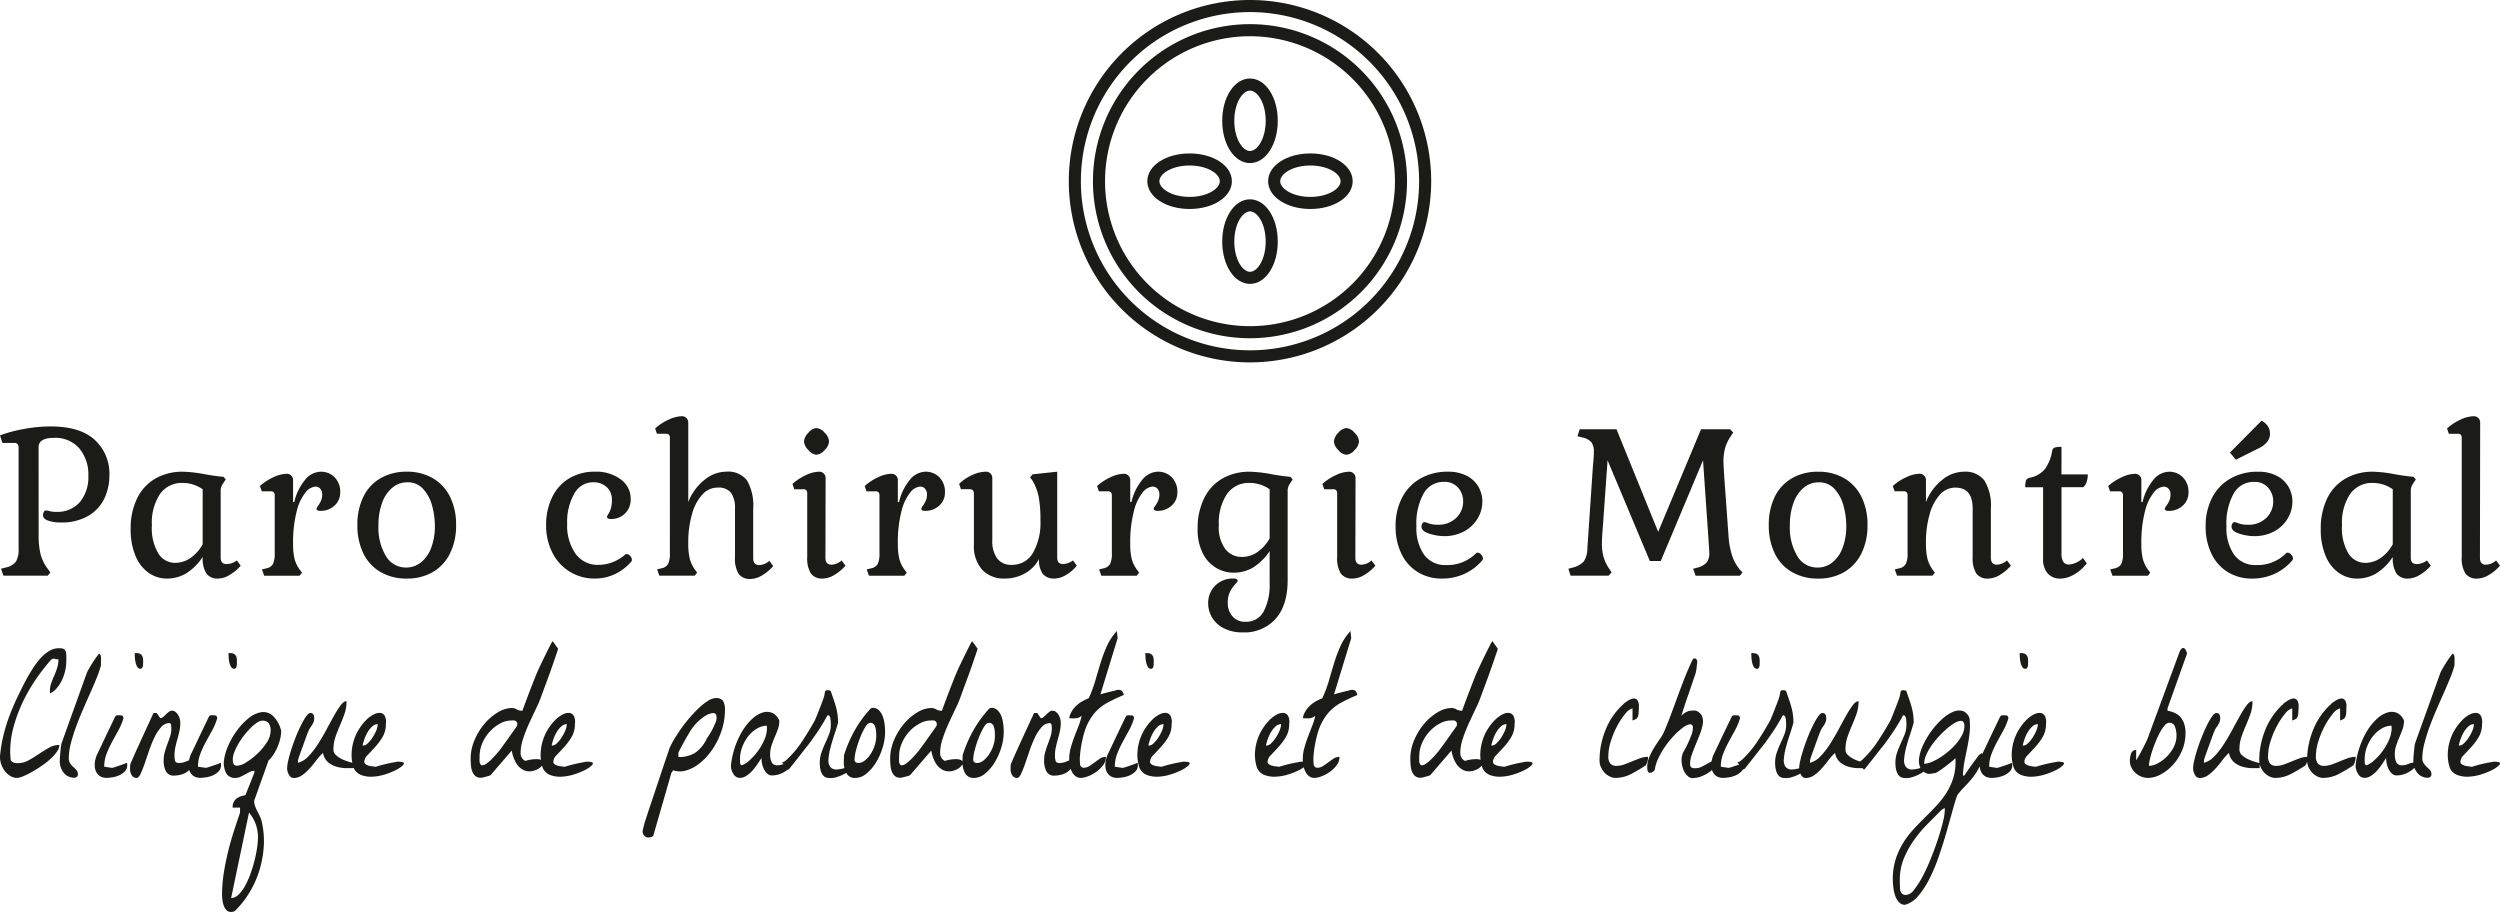 <?xml version="1.0" encoding="UTF-8"?>
<svg xmlns="http://www.w3.org/2000/svg" width="432.067" height="157.613" viewBox="0 0 432.067 157.613">
  <g id="Group_26" data-name="Group 26" transform="translate(-623.574 -85.668)">
    <path id="_4V-CSbUpvSo0v2AnyoQpR" data-name=" 4V-CSbUpvSo0v2AnyoQpR" d="M630.251,154.456a13.53,13.53,0,0,0,.35,3.437,7.205,7.205,0,0,0,1.223,2.449h0l.455.634-.455.563h-7.655l-.42-1.2.8-.211a3,3,0,0,0,1.782-1.023,4.171,4.171,0,0,0,.456-2.256h0V139.443a.956.956,0,0,0-.176-.651.768.768,0,0,0-.594-.2h-2.026l-.42-1.3a22.624,22.624,0,0,1,3.967-1.075,25.008,25.008,0,0,1,4.738-.476h0q5.173,0,7.689,2.344a7.889,7.889,0,0,1,2.518,6.044h0a9.262,9.262,0,0,1-.91,4.141,6.945,6.945,0,0,1-2.8,2.96,9.109,9.109,0,0,1-4.684,1.111h0a6.561,6.561,0,0,1-2.184-.317q-.891-.317-.892-.916h0a1.211,1.211,0,0,1,.14-.6.455.455,0,0,1,.42-.246h0a2.735,2.735,0,0,1,.576.122,4.25,4.25,0,0,0,1.136.124h0a5.125,5.125,0,0,0,4.09-1.691,6.751,6.751,0,0,0,1.468-4.582h0a6.99,6.99,0,0,0-1.556-4.687,5.439,5.439,0,0,0-4.387-1.831h0q-2.656,0-2.656,1.62h0ZM658.6,158.3a9.439,9.439,0,0,1-2.936,2.89,6.533,6.533,0,0,1-3.252.846h0a5.439,5.439,0,0,1-3.11-.969,6.611,6.611,0,0,1-2.29-2.908,11.572,11.572,0,0,1-.856-4.687h0a11.805,11.805,0,0,1,1.1-5.268,7.946,7.946,0,0,1,3.146-3.437,9.345,9.345,0,0,1,4.807-1.2h0a22.748,22.748,0,0,1,3.846.457h0q2.1.353,3.146.423h0l.384.459-.42.634a2.822,2.822,0,0,0-.35.652,2.2,2.2,0,0,0-.1.722h0v11.523q0,1.094,1.048,1.093h0a2.962,2.962,0,0,0,1.748-.634h0l.664.917a7.823,7.823,0,0,1-1.958,1.62,3.936,3.936,0,0,1-1.922.6h0a2.362,2.362,0,0,1-2.062-.881,5.013,5.013,0,0,1-.628-2.854Zm-8.775-5.5a8.54,8.54,0,0,0,1.136,4.933,3.393,3.393,0,0,0,2.848,1.586h0a4.736,4.736,0,0,0,2.622-.792,6.984,6.984,0,0,0,2.168-2.415h0V146.6a5.992,5.992,0,0,0-3.426-1.093h0a4.6,4.6,0,0,0-3.95,1.921,9,9,0,0,0-1.4,5.375Zm24.4-3.983h.21a9.183,9.183,0,0,1,1.835-3.806,3.565,3.565,0,0,1,2.71-1.444h0a3.276,3.276,0,0,1,2.429.969,3.557,3.557,0,0,1,.962,2.625h0a2.969,2.969,0,0,1-.98,2.256,3.442,3.442,0,0,1-2.446.916h0q-.663,0-.664-.387h0a1.571,1.571,0,0,1,.3-.529,4.711,4.711,0,0,0,.488-.882,2.619,2.619,0,0,0,.192-1.023h0a1.445,1.445,0,0,0-.332-1,1.056,1.056,0,0,0-.82-.371h0a2.444,2.444,0,0,0-1.732,1.005,8.368,8.368,0,0,0-1.52,3.242,21.379,21.379,0,0,0-.628,5.657h0a10.761,10.761,0,0,0,.244,2.555,5.492,5.492,0,0,0,.874,1.851h0l.42.563-.42.529h-6.118l-.384-1.091.734-.177a1.688,1.688,0,0,0,1.172-.758,4.258,4.258,0,0,0,.3-1.885h0v-9.9a.9.9,0,0,0-.156-.6.7.7,0,0,0-.542-.176h-1.538l-.316-.917a9.051,9.051,0,0,1,2.326-1.514,5.641,5.641,0,0,1,2.289-.6h0a1.08,1.08,0,0,1,.8.317,1.1,1.1,0,0,1,.316.811h0Zm11.115,3.983a10.9,10.9,0,0,1,1.032-4.9,7.448,7.448,0,0,1,2.971-3.207,8.847,8.847,0,0,1,4.528-1.127h0a8.749,8.749,0,0,1,4.509,1.127,7.586,7.586,0,0,1,2.972,3.207,10.76,10.76,0,0,1,1.048,4.9h0a10.793,10.793,0,0,1-1.048,4.881,7.568,7.568,0,0,1-2.972,3.224,8.749,8.749,0,0,1-4.509,1.129h0a8.848,8.848,0,0,1-4.528-1.129,7.431,7.431,0,0,1-2.971-3.224,10.93,10.93,0,0,1-1.032-4.881Zm13.389.106a13.286,13.286,0,0,0-.454-3.383,7,7,0,0,0-1.522-2.926,3.545,3.545,0,0,0-2.779-1.2h0a3.981,3.981,0,0,0-2.6.935,6.014,6.014,0,0,0-1.766,2.625,11.1,11.1,0,0,0-.628,3.876h0a9.587,9.587,0,0,0,1.294,5.322,3.988,3.988,0,0,0,3.495,1.974h0a4.038,4.038,0,0,0,2.57-.9,5.779,5.779,0,0,0,1.764-2.537,10.521,10.521,0,0,0,.63-3.788Zm32.859,5a.426.426,0,0,1,.314-.106h0a.825.825,0,0,1,.578.317.971.971,0,0,1,.3.67h0a.43.43,0,0,1-.1.317h0a8.5,8.5,0,0,1-2.85,2.168,8.051,8.051,0,0,1-3.443.758h0a8.051,8.051,0,0,1-7.341-4.458,10.176,10.176,0,0,1-1.084-4.741h0a10.793,10.793,0,0,1,1.048-4.881,7.713,7.713,0,0,1,2.954-3.242,8.483,8.483,0,0,1,4.458-1.145h0a7.071,7.071,0,0,1,4.421,1.321,4.1,4.1,0,0,1,1.73,3.4h0a3.381,3.381,0,0,1-.96,2.485,3.323,3.323,0,0,1-2.464.969h0c-.444,0-.664-.13-.664-.389h0a1.431,1.431,0,0,1,.244-.493,4.047,4.047,0,0,0,.42-.951,5,5,0,0,0,.174-1.446h0a2.9,2.9,0,0,0-.892-2.236,3.377,3.377,0,0,0-2.394-.829h0a3.669,3.669,0,0,0-3.216,1.974,9.732,9.732,0,0,0-1.222,5.18h0a8.424,8.424,0,0,0,1.45,5.2,4.669,4.669,0,0,0,3.932,1.921h0a7.014,7.014,0,0,0,4.614-1.763Zm7.761-20.122a.893.893,0,0,0-.158-.6.7.7,0,0,0-.542-.177h-1.538l-.314-.916a9.085,9.085,0,0,1,2.324-1.516,5.667,5.667,0,0,1,2.29-.6h0a1.085,1.085,0,0,1,.8.317,1.1,1.1,0,0,1,.314.81h0v13.709a9.094,9.094,0,0,1,2.726-3.77,5.957,5.957,0,0,1,3.81-1.48h0a4.114,4.114,0,0,1,3.618,1.514,8.693,8.693,0,0,1,1.066,4.9h0v8.529q0,1.2,1.05,1.2h0a2.714,2.714,0,0,0,1.747-.74h0l.665.916a7.892,7.892,0,0,1-1.958,1.622,3.99,3.99,0,0,1-1.958.6h0a2.357,2.357,0,0,1-2.062-.882,5,5,0,0,1-.63-2.854h0V149.98a4.579,4.579,0,0,0-.68-2.767,2.743,2.743,0,0,0-2.326-.9h0a3.534,3.534,0,0,0-2.639,1.2,8.233,8.233,0,0,0-1.782,3.384,17.62,17.62,0,0,0-.648,5h0a11.352,11.352,0,0,0,.246,2.643,5.823,5.823,0,0,0,.874,1.9h0l.418.563-.418.529h-6.118l-.384-1.091.734-.177a1.688,1.688,0,0,0,1.17-.758,4.256,4.256,0,0,0,.3-1.885h0Zm23.176.564a2.366,2.366,0,0,1,.752-1.5,2.028,2.028,0,0,1,1.38-.828h0a2.115,2.115,0,0,1,1.434.81,2.308,2.308,0,0,1,.768,1.516h0a2.287,2.287,0,0,1-.768,1.48,2.115,2.115,0,0,1-1.434.81h0a2.082,2.082,0,0,1-1.362-.81,2.283,2.283,0,0,1-.77-1.48Zm3.706,20.087q0,1.2,1.048,1.2h0a2.713,2.713,0,0,0,1.748-.74h0l.664.917a7.828,7.828,0,0,1-1.958,1.62,3.989,3.989,0,0,1-1.958.6h0a2.362,2.362,0,0,1-2.062-.881,5.025,5.025,0,0,1-.628-2.854h0V147.373a.9.9,0,0,0-.158-.6.7.7,0,0,0-.542-.176h-1.538l-.314-.916a9.116,9.116,0,0,1,2.306-1.516,5.6,5.6,0,0,1,2.308-.6h0a1.085,1.085,0,0,1,.8.317,1.1,1.1,0,0,1,.314.81h0Zm12.513-9.62h.21a9.182,9.182,0,0,1,1.836-3.806,3.562,3.562,0,0,1,2.708-1.444h0a3.282,3.282,0,0,1,2.43.969,3.562,3.562,0,0,1,.96,2.625h0a2.973,2.973,0,0,1-.978,2.256,3.442,3.442,0,0,1-2.447.916h0c-.444,0-.664-.13-.664-.387h0a1.554,1.554,0,0,1,.3-.529,4.719,4.719,0,0,0,.49-.882,2.62,2.62,0,0,0,.192-1.023h0a1.445,1.445,0,0,0-.332-1,1.061,1.061,0,0,0-.822-.371h0a2.441,2.441,0,0,0-1.73,1.005,8.363,8.363,0,0,0-1.52,3.242,21.309,21.309,0,0,0-.63,5.657h0a10.744,10.744,0,0,0,.246,2.555,5.466,5.466,0,0,0,.874,1.851h0l.418.563-.418.529h-6.118l-.384-1.091.734-.177a1.687,1.687,0,0,0,1.17-.758,4.254,4.254,0,0,0,.3-1.885h0v-9.9a.892.892,0,0,0-.158-.6.7.7,0,0,0-.542-.176h-1.538l-.314-.917a9.046,9.046,0,0,1,2.324-1.514,5.647,5.647,0,0,1,2.29-.6h0a1.084,1.084,0,0,1,.8.317,1.1,1.1,0,0,1,.314.811h0Zm27.546,9.62q0,1.094,1.014,1.093h0a3.034,3.034,0,0,0,1.712-.634h0l.664.917a6.776,6.776,0,0,1-1.87,1.6,3.979,3.979,0,0,1-1.974.618h0a2.463,2.463,0,0,1-2.046-.811,4.129,4.129,0,0,1-.646-2.573h0a5.991,5.991,0,0,1-2.394,2.467,6.918,6.918,0,0,1-3.514.917h0a5.091,5.091,0,0,1-3.932-1.534,6.125,6.125,0,0,1-1.415-4.317h0v-8.81q0-.775-.7-.776h-1.538l-.314-.916a7.433,7.433,0,0,1,2.219-1.516,5.831,5.831,0,0,1,2.4-.6h0a1.085,1.085,0,0,1,.8.317,1.106,1.106,0,0,1,.314.81h0v10.678a5.126,5.126,0,0,0,.856,3.207,2.987,2.987,0,0,0,2.5,1.093h0a4.117,4.117,0,0,0,3.652-2.044,10.385,10.385,0,0,0,1.31-5.639h0a21.58,21.58,0,0,0-.3-4.069,9.343,9.343,0,0,0-1.066-2.8h0l-.42-.564.42-.529,4.264-.457Zm12.619-9.62h.21a9.2,9.2,0,0,1,1.834-3.806,3.567,3.567,0,0,1,2.71-1.444h0a3.282,3.282,0,0,1,2.43.969,3.562,3.562,0,0,1,.96,2.625h0a2.973,2.973,0,0,1-.978,2.256,3.443,3.443,0,0,1-2.448.916h0q-.663,0-.664-.387h0a1.57,1.57,0,0,1,.3-.529,4.712,4.712,0,0,0,.49-.882,2.619,2.619,0,0,0,.192-1.023h0a1.452,1.452,0,0,0-.332-1,1.061,1.061,0,0,0-.822-.371h0a2.439,2.439,0,0,0-1.73,1.005,8.344,8.344,0,0,0-1.52,3.242,21.309,21.309,0,0,0-.63,5.657h0a10.835,10.835,0,0,0,.244,2.555,5.521,5.521,0,0,0,.874,1.851h0l.42.563-.42.529h-6.117l-.384-1.091.734-.177a1.688,1.688,0,0,0,1.17-.758,4.257,4.257,0,0,0,.3-1.885h0v-9.9a.9.9,0,0,0-.158-.6.7.7,0,0,0-.542-.176h-1.538l-.314-.917a9.042,9.042,0,0,1,2.324-1.514,5.647,5.647,0,0,1,2.29-.6h0a1.085,1.085,0,0,1,.8.317,1.1,1.1,0,0,1,.314.811h0ZM838.8,169.5a3.4,3.4,0,0,0,3.182-1.8A9.824,9.824,0,0,0,843,162.879h0v-5.6a9.406,9.406,0,0,1-2.936,2.89,6.517,6.517,0,0,1-3.252.846h0a5.911,5.911,0,0,1-3.11-.864,6.091,6.091,0,0,1-2.29-2.555,9.056,9.056,0,0,1-.856-4.123h0a11.8,11.8,0,0,1,1.1-5.268,7.946,7.946,0,0,1,3.146-3.437,9.346,9.346,0,0,1,4.806-1.2h0a22.747,22.747,0,0,1,3.846.457h0q2.1.353,3.146.423h0l.384.459-.42.634a2.829,2.829,0,0,0-.35.652,2.195,2.195,0,0,0-.1.722h0v15.4q0,4.335-2.08,6.678a7.208,7.208,0,0,1-5.681,2.344h0a6.946,6.946,0,0,1-3.286-.722,4.935,4.935,0,0,1-2.026-1.869,4.79,4.79,0,0,1-.664-2.449h0a4.219,4.219,0,0,1,1.188-3.012,4.27,4.27,0,0,1,3.25-1.251h0a.832.832,0,0,1,.508.122.347.347,0,0,1,.156.265h0q0,.141-.488.67a5.305,5.305,0,0,0-.858,1.269,4.2,4.2,0,0,0-.366,1.867h0a3.419,3.419,0,0,0,.822,2.344,2.8,2.8,0,0,0,2.219.934Zm-4.579-16.7a6.331,6.331,0,0,0,1.136,4.157,3.581,3.581,0,0,0,2.849,1.34h0a4.737,4.737,0,0,0,2.622-.794A6.978,6.978,0,0,0,843,155.09h0V146.6a5.992,5.992,0,0,0-3.426-1.093h0a4.6,4.6,0,0,0-3.95,1.921,9,9,0,0,0-1.4,5.375Zm19.89-14.449a2.365,2.365,0,0,1,.752-1.5,2.031,2.031,0,0,1,1.38-.828h0a2.112,2.112,0,0,1,1.434.81,2.308,2.308,0,0,1,.768,1.516h0a2.287,2.287,0,0,1-.768,1.48,2.112,2.112,0,0,1-1.434.81h0a2.082,2.082,0,0,1-1.363-.81,2.283,2.283,0,0,1-.77-1.48Zm3.706,20.087q0,1.2,1.048,1.2h0a2.71,2.71,0,0,0,1.748-.74h0l.664.917a7.829,7.829,0,0,1-1.958,1.62,3.989,3.989,0,0,1-1.957.6h0a2.364,2.364,0,0,1-2.064-.881,5.025,5.025,0,0,1-.628-2.854h0V147.373a.9.9,0,0,0-.158-.6.7.7,0,0,0-.542-.176h-1.538l-.314-.916a9.111,9.111,0,0,1,2.307-1.516,5.607,5.607,0,0,1,2.308-.6h0a1.085,1.085,0,0,1,.8.317,1.1,1.1,0,0,1,.314.81h0Zm21.918.459a8.774,8.774,0,0,1-3.076,2.326,9.179,9.179,0,0,1-3.846.811h0a7.85,7.85,0,0,1-4.229-1.129,7.5,7.5,0,0,1-2.814-3.172,10.65,10.65,0,0,1-1-4.722h0a10.507,10.507,0,0,1,1.118-4.952,8.068,8.068,0,0,1,3.164-3.312,9.362,9.362,0,0,1,4.771-1.181h0a6.817,6.817,0,0,1,3.268.722,4.861,4.861,0,0,1,2.01,1.9,5.128,5.128,0,0,1,.664,2.555h0a5.67,5.67,0,0,1-.786,2.854,6.028,6.028,0,0,1-2.29,2.238,7.12,7.12,0,0,1-3.6.864h0a8.47,8.47,0,0,1-2.482-.423q-1.362-.424-1.362-1.234h0a.973.973,0,0,1,.156-.529.445.445,0,0,1,.368-.246h0a3.617,3.617,0,0,1,.7.228,4.328,4.328,0,0,0,1.538.229h0a4.362,4.362,0,0,0,3.268-1.2,3.9,3.9,0,0,0,1.172-2.82h0a3.5,3.5,0,0,0-.874-2.378,3.069,3.069,0,0,0-2.446-1.005h0a3.93,3.93,0,0,0-3.5,1.991,10.682,10.682,0,0,0-1.258,5.692h0a8.057,8.057,0,0,0,1.328,4.915,4.5,4.5,0,0,0,3.845,1.781h0a6.952,6.952,0,0,0,5.1-2.01h0a.431.431,0,0,1,.314-.14h0a.866.866,0,0,1,.594.335,1,1,0,0,1,.316.686h0a.443.443,0,0,1-.14.317Zm42.576-4.193a13.8,13.8,0,0,0,.718,3.647,7.306,7.306,0,0,0,1.695,2.627h0l-.454.563h-7.655l-.42-1.2.8-.211a3.177,3.177,0,0,0,1.556-.9,2.6,2.6,0,0,0,.436-1.639h0l-.07-1.3-1.014-14.7L910.6,159h-1.888l-7.307-17.409-.768,10.855q-.21,2.466-.21,3.453h0a8.731,8.731,0,0,0,.3,2.449,7.335,7.335,0,0,0,.962,1.992h0l.42.634-.524.563h-6.572l-.384-1.2.8-.211a3.815,3.815,0,0,0,1.87-1.057,4.107,4.107,0,0,0,.612-2.222h0l.943-13.955q.036-.458.106-1.269t.07-1.444h0a2.707,2.707,0,0,0-.438-1.727,2.927,2.927,0,0,0-1.59-.811h0l-.8-.211.384-1.2h6.362l7.2,17.727,7.412-17.727h5.033l.524.563-.418.634a7.245,7.245,0,0,0-.962,1.992,8.729,8.729,0,0,0-.3,2.449h0q0,.527.176,3.172h0Zm6.957-1.9a10.9,10.9,0,0,1,1.032-4.9,7.447,7.447,0,0,1,2.971-3.207,8.847,8.847,0,0,1,4.528-1.127h0a8.749,8.749,0,0,1,4.509,1.127,7.587,7.587,0,0,1,2.972,3.207,10.76,10.76,0,0,1,1.048,4.9h0a10.792,10.792,0,0,1-1.048,4.881,7.569,7.569,0,0,1-2.972,3.224,8.749,8.749,0,0,1-4.509,1.129h0a8.848,8.848,0,0,1-4.528-1.129,7.431,7.431,0,0,1-2.971-3.224,10.929,10.929,0,0,1-1.032-4.881Zm13.389.106a13.286,13.286,0,0,0-.454-3.383,7,7,0,0,0-1.522-2.926,3.546,3.546,0,0,0-2.779-1.2h0a3.981,3.981,0,0,0-2.6.935,6.015,6.015,0,0,0-1.766,2.625,11.1,11.1,0,0,0-.628,3.876h0a9.6,9.6,0,0,0,1.292,5.322,3.992,3.992,0,0,0,3.5,1.974h0a4.039,4.039,0,0,0,2.57-.9,5.777,5.777,0,0,0,1.764-2.537,10.52,10.52,0,0,0,.63-3.788Zm13.773,2.994a11.44,11.44,0,0,0,.244,2.643,5.852,5.852,0,0,0,.874,1.9h0l.42.563-.42.529h-6.117l-.386-1.091.734-.177a1.688,1.688,0,0,0,1.172-.758,4.26,4.26,0,0,0,.3-1.885h0v-9.9a.9.9,0,0,0-.156-.6.7.7,0,0,0-.542-.176h-1.538l-.314-.917a9.018,9.018,0,0,1,2.324-1.514,5.64,5.64,0,0,1,2.288-.6h0a1.081,1.081,0,0,1,.8.317,1.1,1.1,0,0,1,.316.811h0v3.77a9.084,9.084,0,0,1,2.726-3.77,5.958,5.958,0,0,1,3.81-1.48h0a4.141,4.141,0,0,1,3.566,1.514,8.234,8.234,0,0,1,1.118,4.829h0v8.527q0,1.2,1.048,1.2h0a2.914,2.914,0,0,0,1.748-.74h0l.664.917a7.822,7.822,0,0,1-1.958,1.62,3.989,3.989,0,0,1-1.957.6h0a2.363,2.363,0,0,1-2.064-.881,5.025,5.025,0,0,1-.628-2.854h0V149.91q0-3.6-3.006-3.594h0a3.537,3.537,0,0,0-2.64,1.2,8.267,8.267,0,0,0-1.782,3.384,17.616,17.616,0,0,0-.646,5Zm23.42-11.876H984.4a4.038,4.038,0,0,1-.21,1.34,1.783,1.783,0,0,1-.594.88h-3.74v11.348a2.861,2.861,0,0,0,.314,1.552,1.143,1.143,0,0,0,1.014.459h0a3.894,3.894,0,0,0,2.378-1.129h0l.664.917a7.194,7.194,0,0,1-2.168,1.919,4.793,4.793,0,0,1-2.376.724h0a2.8,2.8,0,0,1-2.22-.9,3.645,3.645,0,0,1-.786-2.485h0v-12.4H973.6a3.357,3.357,0,0,1,.14-1.233,1,1,0,0,1,.7-.423h0a4.51,4.51,0,0,0,2.64-1.6,7.44,7.44,0,0,0,1.136-2.872h0a.956.956,0,0,1,.366-.7,3.437,3.437,0,0,1,1.276-.141h0Zm13.807,4.793h.21a9.186,9.186,0,0,1,1.836-3.806,3.563,3.563,0,0,1,2.708-1.444h0a3.277,3.277,0,0,1,2.43.969,3.562,3.562,0,0,1,.962,2.625h0a2.974,2.974,0,0,1-.98,2.256,3.442,3.442,0,0,1-2.447.916h0c-.444,0-.664-.13-.664-.387h0a1.55,1.55,0,0,1,.3-.529,4.723,4.723,0,0,0,.49-.882,2.62,2.62,0,0,0,.192-1.023h0a1.445,1.445,0,0,0-.332-1,1.059,1.059,0,0,0-.822-.371h0a2.442,2.442,0,0,0-1.73,1.005,8.365,8.365,0,0,0-1.52,3.242,21.3,21.3,0,0,0-.63,5.657h0a10.754,10.754,0,0,0,.246,2.555,5.466,5.466,0,0,0,.874,1.851h0l.418.563-.418.529h-6.118l-.384-1.091.734-.177a1.69,1.69,0,0,0,1.172-.758,4.258,4.258,0,0,0,.3-1.885h0v-9.9a.892.892,0,0,0-.158-.6.7.7,0,0,0-.54-.176h-1.538l-.316-.917a9.073,9.073,0,0,1,2.324-1.514,5.647,5.647,0,0,1,2.29-.6h0a1.085,1.085,0,0,1,.8.317,1.1,1.1,0,0,1,.314.811h0Zm26.078,10.079a8.774,8.774,0,0,1-3.076,2.326,9.177,9.177,0,0,1-3.845.811h0a7.86,7.86,0,0,1-4.23-1.129,7.5,7.5,0,0,1-2.814-3.172,10.65,10.65,0,0,1-1-4.722h0a10.524,10.524,0,0,1,1.118-4.952,8.067,8.067,0,0,1,3.164-3.312,9.372,9.372,0,0,1,4.772-1.181h0a6.826,6.826,0,0,1,3.268.722,4.878,4.878,0,0,1,2.01,1.9,5.127,5.127,0,0,1,.664,2.555h0a5.655,5.655,0,0,1-.788,2.854,6.026,6.026,0,0,1-2.289,2.238,7.121,7.121,0,0,1-3.6.864h0a8.463,8.463,0,0,1-2.482-.423q-1.365-.424-1.364-1.234h0a.961.961,0,0,1,.158-.529.441.441,0,0,1,.366-.246h0a3.61,3.61,0,0,1,.7.228,4.323,4.323,0,0,0,1.538.229h0a4.362,4.362,0,0,0,3.269-1.2,3.907,3.907,0,0,0,1.17-2.82h0a3.5,3.5,0,0,0-.874-2.378,3.069,3.069,0,0,0-2.446-1.005h0a3.932,3.932,0,0,0-3.5,1.991,10.7,10.7,0,0,0-1.258,5.692h0a8.067,8.067,0,0,0,1.328,4.915,4.506,4.506,0,0,0,3.846,1.781h0a6.949,6.949,0,0,0,5.1-2.01h0a.434.434,0,0,1,.316-.14h0a.866.866,0,0,1,.594.335,1,1,0,0,1,.314.686h0a.437.437,0,0,1-.14.317Zm-5.313-24.14a2.672,2.672,0,0,1,1.066.9,2.271,2.271,0,0,1,.4,1.322h0a2.3,2.3,0,0,1-.454,1.392,4.166,4.166,0,0,1-1.5,1.145h0l-3.95,1.973-1.014-1.233Zm22.686,23.541a9.442,9.442,0,0,1-2.936,2.89,6.532,6.532,0,0,1-3.25.846h0a5.443,5.443,0,0,1-3.112-.969,6.621,6.621,0,0,1-2.289-2.908,11.549,11.549,0,0,1-.858-4.687h0a11.8,11.8,0,0,1,1.1-5.268,7.936,7.936,0,0,1,3.146-3.437,9.338,9.338,0,0,1,4.806-1.2h0a22.75,22.75,0,0,1,3.845.457h0q2.1.353,3.146.423h0l.384.459-.418.634a2.768,2.768,0,0,0-.35.652,2.193,2.193,0,0,0-.1.722h0v11.523q0,1.094,1.048,1.093h0a2.968,2.968,0,0,0,1.748-.634h0l.664.917a7.827,7.827,0,0,1-1.958,1.62,3.941,3.941,0,0,1-1.922.6h0a2.359,2.359,0,0,1-2.062-.881,5.012,5.012,0,0,1-.63-2.854Zm-8.775-5.5a8.552,8.552,0,0,0,1.136,4.933,3.4,3.4,0,0,0,2.85,1.586h0a4.736,4.736,0,0,0,2.622-.792,6.98,6.98,0,0,0,2.167-2.415h0V146.6a5.992,5.992,0,0,0-3.426-1.093h0a4.6,4.6,0,0,0-3.949,1.921,8.987,8.987,0,0,0-1.4,5.375Zm23.842,5.637q0,1.2,1.048,1.2h0a2.713,2.713,0,0,0,1.748-.74h0l.664.917a7.827,7.827,0,0,1-1.958,1.62,3.989,3.989,0,0,1-1.958.6h0a2.363,2.363,0,0,1-2.062-.881,5.025,5.025,0,0,1-.628-2.854h0V137.787a.892.892,0,0,0-.158-.6.7.7,0,0,0-.542-.177H1046.8l-.314-.916a9.187,9.187,0,0,1,2.306-1.516,5.6,5.6,0,0,1,2.308-.6h0a1.085,1.085,0,0,1,.8.317,1.1,1.1,0,0,1,.314.81h0Z" transform="translate(0 23.625)" fill="#1b1b17"></path>
    <path id="_1WTa5-u5C-fgQMqqPImqh" data-name=" 1WTa5-u5C-fgQMqqPImqh" d="M623.574,180.589h0a23.777,23.777,0,0,1,.594-3.657,29.53,29.53,0,0,1,1.045-3.377q.619-1.639,1.377-3.227t1.616-3.213h0q.5-.891,1.093-1.82a13.231,13.231,0,0,1,1.285-1.689,6.686,6.686,0,0,1,1.484-1.24,3.193,3.193,0,0,1,1.677-.481h0a2.473,2.473,0,0,1,.734.085.646.646,0,0,1,.395.332,1.767,1.767,0,0,1,.153.709q.024.465,0,1.193h0a6.984,6.984,0,0,1-.214,1.689,7.963,7.963,0,0,1-.593,1.623,5.91,5.91,0,0,1-.9,1.339,3.339,3.339,0,0,1-1.117.844h0v-.465a3.884,3.884,0,0,1,.226-1.322q.224-.63.511-1.275c.191-.43.36-.879.512-1.342a4.833,4.833,0,0,0,.223-1.487h0a1.727,1.727,0,0,1-.45-.052,2.764,2.764,0,0,0-.347-.064.543.543,0,0,0-.308.064,1.437,1.437,0,0,0-.368.35h0a33.382,33.382,0,0,0-2.39,3.094,29.24,29.24,0,0,0-2.222,3.824,25.814,25.814,0,0,0-1.627,4.284,16.548,16.548,0,0,0-.628,4.488h0c0,.066,0,.176.011.329l.024.465c.009.153.021.3.037.43s.024.21.024.231h0a.974.974,0,0,0,.628.43,3.42,3.42,0,0,0,.56.067h0a3.856,3.856,0,0,0,1.912-.5q.891-.5,1.746-1.075T632,179.1a3.62,3.62,0,0,1,1.842-.5h0a2.153,2.153,0,0,1-.441,1.176,7.252,7.252,0,0,1-1.142,1.275,14.571,14.571,0,0,1-1.554,1.206q-.855.581-1.677,1.044a11.916,11.916,0,0,1-1.5.73,3.147,3.147,0,0,1-1.033.264h0a2.189,2.189,0,0,1-1.047-.281,3.2,3.2,0,0,1-.937-.779,4.1,4.1,0,0,1-.94-2.647Zm10.338.661h0c0-.153.01-.392.034-.712s.051-.633.082-.943.064-.591.1-.844a2.026,2.026,0,0,1,.1-.481h0l4.324-12.046a5.319,5.319,0,0,1,.368-.746q.275-.482.594-.993c.214-.341.427-.661.642-.959s.393-.536.536-.712h0a.4.4,0,0,1,.235.229,1.319,1.319,0,0,1,.1.384,2.566,2.566,0,0,1,.009.412c-.006.131-.009.241-.009.329h0v.465c0,.2-.009.3-.025.3h0a17.979,17.979,0,0,1-.737,2.119q-.5,1.224-1.117,2.613t-1.27,2.9q-.655,1.505-1.19,2.979t-.879,2.831a10.1,10.1,0,0,0-.345,2.481h0a1.58,1.58,0,0,0,.25.943,3.791,3.791,0,0,0,.536.613q.284.266.533.529a1.021,1.021,0,0,1,.25.73h0a.535.535,0,0,1-.191.447.708.708,0,0,1-.453.149h0a2.315,2.315,0,0,1-1.735-.776A3.139,3.139,0,0,1,633.912,181.25Zm6.035.861h0a4.194,4.194,0,0,1,.07-.81,7.781,7.781,0,0,1,.264-.911h0q.165-.331.606-1.258l.925-1.952q.489-1.027.926-1.936c.295-.608.5-1.033.606-1.275h0c.143-.287.255-.442.333-.465a1.984,1.984,0,0,1,.453-.034h0a3.54,3.54,0,0,1,.463.034c.167.022.274.177.32.465h0a10.623,10.623,0,0,1-.891,2.135q-.558,1.01-1.094,2a18.134,18.134,0,0,0-.937,2.032,6.139,6.139,0,0,0-.405,2.233h0a2.064,2.064,0,0,1,.3.034c.134.022.28.046.438.069s.305.042.441.064a.642.642,0,0,0,.3,0h0c.1-.022.258-.073.487-.149l.737-.247c.262-.089.511-.177.75-.265s.4-.155.5-.2h0c0,.045,0,.118.012.217s.012.17.012.213h0a1.456,1.456,0,0,1-.441,1.091,3.323,3.323,0,0,1-1.021.68,4.561,4.561,0,0,1-1.188.329,7.234,7.234,0,0,1-.94.085h0a2.446,2.446,0,0,1-.725-.115,1.745,1.745,0,0,1-.652-.383,1.989,1.989,0,0,1-.465-.679A2.57,2.57,0,0,1,639.947,182.111Zm6.915-19.394h0a4.821,4.821,0,0,1,.57.03,1,1,0,0,1,.453.167.93.93,0,0,1,.308.4,1.816,1.816,0,0,1,.118.728h0v.432a2.881,2.881,0,0,1-.034.447.98.98,0,0,1-.131.363.343.343,0,0,1-.31.149h0a.608.608,0,0,1-.535-.329,2.479,2.479,0,0,1-.3-.78,5.955,5.955,0,0,1-.119-.908C646.869,163.1,646.862,162.87,646.862,162.716Zm-.808,20.058h0v-.465a1.266,1.266,0,0,1,.037-.314,1.785,1.785,0,0,1,.106-.316c.048-.112.11-.255.191-.43h0q.19-.462.713-1.62t1.117-2.451q.594-1.291,1.129-2.451l.747-1.62h0c.016-.022.06-.034.131-.034h.322c.079,0,.127.012.142.034h0c.015.022.051.077.106.165s.122.183.194.281.132.194.189.281.1.132.13.132h0a.726.726,0,0,0,.453-.2,6.56,6.56,0,0,0,.485-.448,5.341,5.341,0,0,1,.512-.444.888.888,0,0,1,.547-.2h0a.921.921,0,0,1,.57.2,1.927,1.927,0,0,1,.453.494,2.61,2.61,0,0,1,.3.661,2.58,2.58,0,0,1,.107.73h0a6.638,6.638,0,0,1-.156,1.458q-.152.695-.343,1.373t-.345,1.358a6.25,6.25,0,0,0-.156,1.407h0a3.237,3.237,0,0,0,.119,1.041q.12.315.667.316h0a2.939,2.939,0,0,0,1.224-.265,2.883,2.883,0,0,1,1.2-.265h0a2.361,2.361,0,0,1-.346,1.322,2.657,2.657,0,0,1-.855.844,3.27,3.27,0,0,1-1.094.43,5.352,5.352,0,0,1-1.056.119h0a1.417,1.417,0,0,1-1.319-.712,3.769,3.769,0,0,1-.417-1.906h0a5.329,5.329,0,0,1,.2-1.488c.134-.463.286-.916.453-1.359s.32-.881.462-1.321a4.616,4.616,0,0,0,.214-1.423h0a4.034,4.034,0,0,0-.048-.533c-.031-.219-.134-.329-.31-.329h0a1.875,1.875,0,0,0-1.413.7,7.354,7.354,0,0,0-1.139,1.753,20.212,20.212,0,0,0-.928,2.284q-.416,1.226-.786,2.284a17.13,17.13,0,0,1-.7,1.757q-.333.695-.689.694h0a.949.949,0,0,1-.807-.43A1.819,1.819,0,0,1,646.053,182.775Zm10.1-.664h0a4.068,4.068,0,0,1,.071-.81,7.439,7.439,0,0,1,.262-.911h0q.165-.331.606-1.258l.925-1.952q.489-1.027.928-1.936t.606-1.275h0c.141-.287.253-.442.332-.465a1.984,1.984,0,0,1,.453-.034h0a3.525,3.525,0,0,1,.463.034q.25.034.322.465h0a10.787,10.787,0,0,1-.89,2.135q-.561,1.01-1.1,2a18.4,18.4,0,0,0-.936,2.032,6.136,6.136,0,0,0-.4,2.233h0a2.051,2.051,0,0,1,.3.034c.134.022.281.046.438.069s.307.042.441.064a.643.643,0,0,0,.3,0h0c.1-.022.259-.073.487-.149l.737-.247q.393-.134.75-.265c.237-.088.4-.155.5-.2h0c0,.045,0,.118.012.217s.012.17.012.213h0a1.451,1.451,0,0,1-.441,1.091,3.322,3.322,0,0,1-1.021.68,4.527,4.527,0,0,1-1.188.329,7.237,7.237,0,0,1-.938.085h0a2.432,2.432,0,0,1-.725-.115,1.722,1.722,0,0,1-.652-.383,1.951,1.951,0,0,1-.465-.679A2.542,2.542,0,0,1,656.153,182.111Zm6.916-19.394h0a4.8,4.8,0,0,1,.569.03,1,1,0,0,1,.453.167.944.944,0,0,1,.31.4,1.849,1.849,0,0,1,.116.728h0v.432a2.874,2.874,0,0,1-.034.447.979.979,0,0,1-.131.363.343.343,0,0,1-.31.149h0a.608.608,0,0,1-.535-.329,2.481,2.481,0,0,1-.3-.78,5.955,5.955,0,0,1-.119-.908C663.077,163.1,663.07,162.87,663.07,162.716Zm-1.118,41.771h0a23.757,23.757,0,0,1,.284-3.657q.286-1.836.725-3.657t1-3.559q.561-1.74,1.1-3.329h0v-.861h-1.282a2.063,2.063,0,0,1,.213-1.007,1.81,1.81,0,0,1,.548-.613,2.541,2.541,0,0,1,.724-.348q.393-.116.725-.18h0l1.544-3.874v-.332a1.737,1.737,0,0,0-.8.2q-.393.2-.783.414t-.808.414a1.992,1.992,0,0,1-.868.2h0a1.721,1.721,0,0,1-1.545-.712,3.876,3.876,0,0,1-.475-2.135h0a9.489,9.489,0,0,1,.762-2.714,13.6,13.6,0,0,1,1.532-2.665,11.139,11.139,0,0,1,2-2.1,4.641,4.641,0,0,1,2.14-1.027,2.478,2.478,0,0,1,1.971.546,5.269,5.269,0,0,1,1.508,2.664h0a5.9,5.9,0,0,1-.191,1.492,9.523,9.523,0,0,1-.485,1.406,7.965,7.965,0,0,1-.689,1.258,5.534,5.534,0,0,1-.82.975h0l-2.448,6.854a.528.528,0,0,1-.012.1.783.783,0,0,0-.012.133h0a2.228,2.228,0,0,0,.156.826,8.3,8.3,0,0,0,.354.794l.4.8a4.661,4.661,0,0,1,.322.794h0a14.637,14.637,0,0,1,.429,4.369,17.894,17.894,0,0,1-.737,4.22,17.082,17.082,0,0,1-1.663,3.792A15.64,15.64,0,0,1,664.447,207h0a1.136,1.136,0,0,1-.453.38,1.269,1.269,0,0,1-.473.085h0a1.089,1.089,0,0,1-.75-.264,1.913,1.913,0,0,1-.474-.7,4.257,4.257,0,0,1-.264-.962A6.865,6.865,0,0,1,661.951,204.487Zm4.658-14.2-3.088,14.765a1.814,1.814,0,0,0,1.258-.563A6.271,6.271,0,0,0,665.9,203a13.937,13.937,0,0,0,.94-2.068,23.352,23.352,0,0,0,.712-2.318,21.988,21.988,0,0,0,.453-2.233,12.863,12.863,0,0,0,.153-1.82h0a6.528,6.528,0,0,0-.427-2.366,6.459,6.459,0,0,0-1.117-1.906Zm-2.8-9.2h0a1.579,1.579,0,0,0,.165.861.745.745,0,0,0,.643.234h0a3.26,3.26,0,0,0,1.508-.579,11.314,11.314,0,0,0,1.9-1.458,10.4,10.4,0,0,0,1.628-1.934,3.733,3.733,0,0,0,.689-2.021h0a2.154,2.154,0,0,0-.344-1.373,1.36,1.36,0,0,0-1.1-.414h0a1.729,1.729,0,0,0-.892.329,7.165,7.165,0,0,0-1.083.895,13.934,13.934,0,0,0-2.126,2.732,10,10,0,0,0-.713,1.458A3.584,3.584,0,0,0,663.805,181.083Zm9.387,1.526h0a6.6,6.6,0,0,1,.214-1.407q.215-.911.557-1.97t.783-2.152q.442-1.092.893-1.986a11.087,11.087,0,0,1,.855-1.458c.27-.375.506-.563.713-.563h0q.666,0,.666.895h0a1.764,1.764,0,0,1-.107.661,3.324,3.324,0,0,1-.25.5,4.963,4.963,0,0,1-.308.447,2.148,2.148,0,0,0-.286.512h0c-.141.329-.317.782-.523,1.355s-.408,1.132-.606,1.672-.368,1.021-.511,1.44a5.719,5.719,0,0,0-.214.7h0v.43a3.817,3.817,0,0,0,1.784-1.109,13.5,13.5,0,0,0,1.628-2.067q.773-1.193,1.473-2.5t1.319-2.414a15.632,15.632,0,0,1,1.166-1.837q.545-.728,1.021-.728h0a6.517,6.517,0,0,1-.357,2.217q-.355.992-.771,1.952t-.774,1.968a6.813,6.813,0,0,0-.356,2.268h0a1.247,1.247,0,0,0,.463.945,4.335,4.335,0,0,0,1.071.7,9.4,9.4,0,0,0,1.958.645h0v.861c-.363.022-.813.028-1.352.016a6.316,6.316,0,0,1-1.616-.247,3.985,3.985,0,0,1-1.462-.78,2.711,2.711,0,0,1-.867-1.607h0a9.473,9.473,0,0,0-1.19,1.325,18.04,18.04,0,0,1-1.176,1.425,7.781,7.781,0,0,1-1.272,1.124,2.478,2.478,0,0,1-1.449.465h0a.925.925,0,0,1-.8-.563A2.251,2.251,0,0,1,673.192,182.609Zm11.5-.069h0a7.076,7.076,0,0,1-.356-2.464,8.483,8.483,0,0,1,.392-2.284,8.388,8.388,0,0,1,.9-1.952,9.117,9.117,0,0,1,1.2-1.526,5.164,5.164,0,0,1,1.3-.975,2.169,2.169,0,0,1,1.153-.281,1,1,0,0,1,.783.515,2.329,2.329,0,0,1,.191,1.423h0a4.254,4.254,0,0,1-.582,2.25,10.558,10.558,0,0,1-1.282,1.718q-.7.764-1.285,1.377a1.736,1.736,0,0,0-.581,1.142h0a.517.517,0,0,0,.25.46,1.834,1.834,0,0,0,.582.252,4.925,4.925,0,0,0,.664.115c.222.022.381.045.477.064h0a24.791,24.791,0,0,1,3.35-.81,2.617,2.617,0,0,1,1.4.034q.284.183-.107.563a5.085,5.085,0,0,1-1.2.794,11.874,11.874,0,0,1-1.879.746,8.4,8.4,0,0,1-2.114.378,4.835,4.835,0,0,1-1.937-.28A2.3,2.3,0,0,1,684.693,182.541ZM688.852,175h0a1.383,1.383,0,0,0-.9.362,3.923,3.923,0,0,0-.771.913,6.083,6.083,0,0,0-.581,1.19,8.894,8.894,0,0,0-.359,1.209h0a.162.162,0,0,0,.072.031h.073a1.213,1.213,0,0,0,.759-.4,5.314,5.314,0,0,0,.807-.977,7.588,7.588,0,0,0,.643-1.206A3.026,3.026,0,0,0,688.852,175Zm16.063,5.989h0a8.181,8.181,0,0,1,.679-3.243,10.826,10.826,0,0,1,1.723-2.814,9.17,9.17,0,0,1,2.3-1.968,4.72,4.72,0,0,1,2.4-.746h0a1.677,1.677,0,0,1,.856.234,1.7,1.7,0,0,0,.855.231h.143c.08-.243.234-.673.463-1.291s.476-1.269.737-1.954.511-1.33.749-1.934.411-1.033.521-1.275h0q.264-.632.713-1.574t.893-1.836q.438-.9.771-1.522a2.64,2.64,0,0,1,.38-.631h0l.926,1.291a4.23,4.23,0,0,1-.177.6c-.118.353-.274.81-.464,1.373s-.408,1.187-.652,1.872-.494,1.367-.749,2.05-.5,1.34-.725,1.968-.432,1.155-.606,1.574h0q-.735,1.555-1.485,3.161a24.932,24.932,0,0,0-1.188,2.979,7.7,7.7,0,0,0-.427,2.4,1.478,1.478,0,0,0,.8,1.423h0a6.823,6.823,0,0,1,2.14-.3q.713.065.89.345a.592.592,0,0,1-.06.664,2.1,2.1,0,0,1-.749.677,3.244,3.244,0,0,1-1.175.4,2.35,2.35,0,0,1-1.331-.2,3.012,3.012,0,0,1-1.212-1.091,6.074,6.074,0,0,1-.832-2.284h0l-3.684,4.27-.177.068c-.119.043-.262.086-.429.133l-.511.131c-.174.043-.316.076-.426.1h-.144a1.36,1.36,0,0,1-.89-.281,1.839,1.839,0,0,1-.535-.728,3.538,3.538,0,0,1-.249-1.041A12.209,12.209,0,0,1,704.915,180.985Zm1.546-.362h0c0,.131,0,.284-.012.46a2.239,2.239,0,0,0,.024.481.93.93,0,0,0,.141.38.356.356,0,0,0,.322.167h0a1.382,1.382,0,0,0,.749-.316,6.6,6.6,0,0,0,.867-.742c.284-.287.551-.575.8-.862s.426-.5.536-.63h0q.168-.23.618-.844t.939-1.3q.485-.7.914-1.291t.594-.862h0v-.1a.161.161,0,0,1,.012-.082.087.087,0,0,0,.012-.051h0a.6.6,0,0,0-.441-.643.977.977,0,0,0-.366-.034c-.127.012-.231.016-.31.016h0a3.9,3.9,0,0,0-1.806.5A6.559,6.559,0,0,0,708.3,176.2a7.311,7.311,0,0,0-1.319,1.986A5.783,5.783,0,0,0,706.46,180.623Zm10.907,1.918h0a7.076,7.076,0,0,1-.356-2.464,8.541,8.541,0,0,1,.392-2.284,8.332,8.332,0,0,1,.9-1.952,9.036,9.036,0,0,1,1.2-1.526,5.169,5.169,0,0,1,1.3-.975,2.169,2.169,0,0,1,1.153-.281,1,1,0,0,1,.783.515,2.33,2.33,0,0,1,.191,1.423h0a4.256,4.256,0,0,1-.582,2.25,10.552,10.552,0,0,1-1.282,1.718q-.7.764-1.285,1.377a1.736,1.736,0,0,0-.581,1.142h0a.517.517,0,0,0,.25.46,1.834,1.834,0,0,0,.582.252,4.964,4.964,0,0,0,.664.115c.222.022.381.045.476.064h0a24.8,24.8,0,0,1,3.35-.81,2.617,2.617,0,0,1,1.4.034q.284.183-.107.563a5.089,5.089,0,0,1-1.2.794,11.873,11.873,0,0,1-1.879.746,8.4,8.4,0,0,1-2.115.378,4.835,4.835,0,0,1-1.937-.28A2.3,2.3,0,0,1,717.367,182.541ZM721.526,175h0a1.383,1.383,0,0,0-.9.362,3.93,3.93,0,0,0-.771.913,6.169,6.169,0,0,0-.581,1.19,8.9,8.9,0,0,0-.359,1.209h0a.163.163,0,0,0,.072.031h.073a1.212,1.212,0,0,0,.759-.4,5.3,5.3,0,0,0,.807-.977,7.563,7.563,0,0,0,.643-1.206A3.022,3.022,0,0,0,721.526,175Zm13.117,18.534h0c0-.021,0-.064.012-.133a1.058,1.058,0,0,0,.012-.133h0q.024-.1.072-.281c.033-.119.064-.246.1-.38s.064-.259.094-.378.057-.207.073-.252h0q.143-.46.475-1.471t.762-2.284q.425-1.275.89-2.664t.89-2.665q.429-1.273.771-2.284t.511-1.5h0a14.739,14.739,0,0,1,.868-1.624q.558-.925,1.246-1.888t1.487-1.867a20.891,20.891,0,0,1,1.566-1.623,9.722,9.722,0,0,1,1.508-1.16,2.61,2.61,0,0,1,1.31-.447h0a1.493,1.493,0,0,1,1.211.43,2.953,2.953,0,0,1,.356,1.756h0a10.533,10.533,0,0,1-.392,2.831,13.21,13.21,0,0,1-1.059,2.664,12.048,12.048,0,0,1-1.555,2.284,9.51,9.51,0,0,1-1.879,1.689,6.246,6.246,0,0,1-2.031.911,3.579,3.579,0,0,1-2.021-.085h0l-.308.43-3.088,10.725a.5.5,0,0,1-.405.38,2.368,2.368,0,0,1-.546.083h0a.927.927,0,0,1-.618-.28A1,1,0,0,1,734.643,193.53Zm11.123-16.117h0a12.315,12.315,0,0,0,1.449-2.634,2.028,2.028,0,0,0,.143-1.373c-.127-.264-.38-.363-.762-.3a3.538,3.538,0,0,0-1.282.563,8.269,8.269,0,0,0-1.438,1.224,7.472,7.472,0,0,0-1.2,1.657h0q-.214.328-.524.874t-.606,1.094c-.2.365-.368.689-.511.977a2.428,2.428,0,0,0-.215.494h0v.7a5.5,5.5,0,0,0,2.807-.677A6.1,6.1,0,0,0,745.766,177.413Zm4.135,4.7h0a14.665,14.665,0,0,1,.807-3.474,13.964,13.964,0,0,1,1.365-2.767,9.038,9.038,0,0,1,1.677-1.936,4.51,4.51,0,0,1,1.757-.975,2.348,2.348,0,0,1,1.581.115,2.506,2.506,0,0,1,1.176,1.325h0a4.329,4.329,0,0,1-.249,1.458q-.25.695-.548,1.389t-.545,1.423a4.744,4.744,0,0,0-.25,1.556h0a2.943,2.943,0,0,0,.273,1.373,1,1,0,0,0,.963.512h0a2.774,2.774,0,0,0,1.1-.231,2.721,2.721,0,0,1,1.081-.231h0c.063,0,.17,0,.32.013s.25.018.3.018h0a3.164,3.164,0,0,1-.739.959,5.477,5.477,0,0,1-.949.682,4.086,4.086,0,0,1-1.033.412,4.161,4.161,0,0,1-.986.133h0a1.2,1.2,0,0,1-.762-.264,2.252,2.252,0,0,1-.569-.7,3.872,3.872,0,0,1-.371-.977,4.767,4.767,0,0,1-.128-1.078h0q-.357.563-.774,1.176a9.435,9.435,0,0,1-.879,1.109,4.928,4.928,0,0,1-1,.826,2.066,2.066,0,0,1-1.1.332h0a1.3,1.3,0,0,1-1.071-.648A2.619,2.619,0,0,1,749.9,182.111Zm1.566-1.027h0c0,.179,0,.378.012.6a.427.427,0,0,0,.3.43h0a4.108,4.108,0,0,0,1.355-.879,10.308,10.308,0,0,0,2.543-3.538,5.07,5.07,0,0,0,.45-2h0c0-.046,0-.118-.012-.217s-.011-.171-.011-.214h0a3.378,3.378,0,0,0-1.639.462,5.216,5.216,0,0,0-1.5,1.275,6.9,6.9,0,0,0-1.083,1.87A6,6,0,0,0,751.467,181.083Zm13.785.631h0a5.5,5.5,0,0,1,.3-1.837q.3-.844.652-1.607t.655-1.522a4.408,4.408,0,0,0,.3-1.62h0c0-.134,0-.295-.012-.482s-.024-.369-.049-.545a1.177,1.177,0,0,0-.141-.448.314.314,0,0,0-.272-.183h0a.354.354,0,0,0-.085.018c-.039.01-.058.028-.058.051h0q-.333.628-.8,1.407t-.986,1.538c-.35.509-.689.995-1.023,1.458s-.633.85-.9,1.16h0q-.288.362-.774.992t-.972,1.242l-.858,1.074a2.133,2.133,0,0,1-.415.465h0l-1.093-1.291a.757.757,0,0,0,.417-.133,3.62,3.62,0,0,0,.392-.3h0a17.326,17.326,0,0,0,2.579-3.043q1.15-1.722,2.268-3.709h0c.033-.066.116-.259.25-.579s.281-.685.441-1.091.316-.817.475-1.227.275-.733.356-.977h0a4.025,4.025,0,0,0,.179-.694c.024-.177.048-.314.072-.414a.326.326,0,0,1,.131-.213.775.775,0,0,1,.4-.069h0a1.776,1.776,0,0,1,.225.034.766.766,0,0,1,.226.064h0q.308.9.546,1.59t.4,1.307a9.606,9.606,0,0,1,.247,1.24,10.781,10.781,0,0,1,.083,1.391h0q-.306,1.094-.689,2.233t-.639,2.169a10.519,10.519,0,0,0-.322,1.854,2.053,2.053,0,0,0,.261,1.309,1.291,1.291,0,0,0,1.093.511,5.584,5.584,0,0,0,2.2-.563h0a.388.388,0,0,1,.07.645,2.929,2.929,0,0,1-.938.712,7.341,7.341,0,0,1-1.377.549,2.751,2.751,0,0,1-1.249.115h0a1.228,1.228,0,0,1-.748-.217,1.5,1.5,0,0,1-.476-.579,3.131,3.131,0,0,1-.261-.826A5.437,5.437,0,0,1,765.252,181.714Zm4.157-.231h0c0-.088,0-.271.014-.546s.012-.46.012-.548h0a22.179,22.179,0,0,1,1.946-4.469,19.755,19.755,0,0,1,2.686-3.641h0a.419.419,0,0,0,.153-.051.461.461,0,0,1,.156-.048h0a1.506,1.506,0,0,1,1.056.38,2.71,2.71,0,0,1,.667.993,5.386,5.386,0,0,1,.343,1.357,11.28,11.28,0,0,1,.1,1.44h0a9.275,9.275,0,0,1-.426,2.7,11.005,11.005,0,0,1-1.154,2.583,7.45,7.45,0,0,1-1.651,1.918,3.038,3.038,0,0,1-1.925.746h0a1.65,1.65,0,0,1-1.485-.746A3.755,3.755,0,0,1,769.409,181.484Zm1.855-.4h0a.541.541,0,0,0,.211.5.813.813,0,0,0,.427.133h0a1.837,1.837,0,0,0,1.154-.448,4.686,4.686,0,0,0,1-1.126,6.139,6.139,0,0,0,.7-1.5,5.327,5.327,0,0,0,.26-1.59h0c0-.241-.012-.512-.034-.81a3.29,3.29,0,0,0-.156-.8,1.129,1.129,0,0,0-.368-.545.749.749,0,0,0-.7-.066h0c-.223.066-.476.353-.762.862a14.316,14.316,0,0,0-.82,1.769,17.934,17.934,0,0,0-.651,2.019A6.814,6.814,0,0,0,771.265,181.083Zm6.152-.1h0a8.183,8.183,0,0,1,.679-3.243,10.792,10.792,0,0,1,1.723-2.814,9.142,9.142,0,0,1,2.3-1.968,4.72,4.72,0,0,1,2.4-.746h0a1.677,1.677,0,0,1,.856.234,1.7,1.7,0,0,0,.855.231h.143c.08-.243.234-.673.463-1.291s.477-1.269.737-1.954.511-1.33.749-1.934.411-1.033.521-1.275h0q.264-.632.713-1.574t.893-1.836q.438-.9.771-1.522a2.642,2.642,0,0,1,.38-.631h0l.926,1.291a4.465,4.465,0,0,1-.177.6q-.179.529-.465,1.373t-.652,1.872q-.368,1.025-.75,2.05t-.725,1.968q-.342.947-.6,1.574h0q-.737,1.555-1.485,3.161a24.932,24.932,0,0,0-1.188,2.979,7.7,7.7,0,0,0-.427,2.4,1.478,1.478,0,0,0,.8,1.423h0a6.82,6.82,0,0,1,2.138-.3c.477.043.773.158.892.345a.592.592,0,0,1-.06.664,2.1,2.1,0,0,1-.749.677,3.244,3.244,0,0,1-1.175.4,2.35,2.35,0,0,1-1.331-.2,3.012,3.012,0,0,1-1.212-1.091,6.049,6.049,0,0,1-.832-2.284h0l-3.684,4.27-.179.068c-.118.043-.261.086-.427.133l-.511.131c-.174.043-.316.076-.426.1h-.144a1.36,1.36,0,0,1-.89-.281,1.84,1.84,0,0,1-.535-.728,3.534,3.534,0,0,1-.249-1.041A12.209,12.209,0,0,1,777.417,180.985Zm1.546-.362h0c0,.131,0,.284-.012.46a2.247,2.247,0,0,0,.024.481.931.931,0,0,0,.141.38.355.355,0,0,0,.32.167h0a1.382,1.382,0,0,0,.75-.316,6.6,6.6,0,0,0,.867-.742q.427-.431.8-.862c.247-.286.424-.5.535-.63h0l.619-.844q.451-.61.938-1.3t.916-1.291c.286-.4.482-.685.594-.862h0v-.1a.162.162,0,0,1,.012-.082.087.087,0,0,0,.012-.051h0a.6.6,0,0,0-.441-.643.981.981,0,0,0-.368-.034c-.127.012-.229.016-.308.016h0a3.9,3.9,0,0,0-1.806.5A6.56,6.56,0,0,0,780.8,176.2a7.311,7.311,0,0,0-1.319,1.986A5.783,5.783,0,0,0,778.963,180.623Zm10.955.861h0c0-.088,0-.271.012-.546s.013-.46.013-.548h0a22.11,22.11,0,0,1,1.946-4.469,19.769,19.769,0,0,1,2.686-3.641h0a.418.418,0,0,0,.153-.051.46.46,0,0,1,.156-.048h0a1.506,1.506,0,0,1,1.056.38,2.712,2.712,0,0,1,.667.993,5.389,5.389,0,0,1,.342,1.357,11.269,11.269,0,0,1,.1,1.44h0a9.274,9.274,0,0,1-.426,2.7,11.01,11.01,0,0,1-1.154,2.583,7.453,7.453,0,0,1-1.651,1.918,3.038,3.038,0,0,1-1.925.746h0a1.65,1.65,0,0,1-1.484-.746A3.755,3.755,0,0,1,789.917,181.484Zm1.855-.4h0a.541.541,0,0,0,.211.5.81.81,0,0,0,.427.133h0a1.837,1.837,0,0,0,1.154-.448,4.722,4.722,0,0,0,1-1.126,6.139,6.139,0,0,0,.7-1.5,5.331,5.331,0,0,0,.261-1.59h0c0-.241-.012-.512-.034-.81a3.371,3.371,0,0,0-.156-.8,1.139,1.139,0,0,0-.368-.545.749.749,0,0,0-.7-.066h0c-.223.066-.477.353-.762.862a14.1,14.1,0,0,0-.82,1.769,18.249,18.249,0,0,0-.652,2.019A6.879,6.879,0,0,0,791.772,181.083Zm6.461,1.691h0v-.465a1.336,1.336,0,0,1,.037-.314,1.675,1.675,0,0,1,.107-.316c.046-.112.11-.255.189-.43h0q.19-.462.713-1.62t1.117-2.451q.594-1.291,1.13-2.451l.746-1.62h0c.016-.022.061-.034.131-.034h.322c.08,0,.127.012.141.034h0q.025.034.107.165t.192.281c.07.1.133.194.189.281s.1.132.129.132h0a.726.726,0,0,0,.453-.2,6.243,6.243,0,0,0,.487-.448,5.328,5.328,0,0,1,.511-.444.892.892,0,0,1,.548-.2h0a.917.917,0,0,1,.569.2,1.9,1.9,0,0,1,.453.494,2.625,2.625,0,0,1,.4,1.391h0a6.627,6.627,0,0,1-.155,1.458q-.154.695-.344,1.373t-.345,1.358a6.339,6.339,0,0,0-.155,1.407h0a3.2,3.2,0,0,0,.119,1.041c.079.21.3.316.667.316h0a2.95,2.95,0,0,0,1.224-.265,2.875,2.875,0,0,1,1.2-.265h0a2.361,2.361,0,0,1-.346,1.322,2.653,2.653,0,0,1-.853.844,3.266,3.266,0,0,1-1.1.43,5.339,5.339,0,0,1-1.056.119h0a1.42,1.42,0,0,1-1.319-.712,3.769,3.769,0,0,1-.415-1.906h0a5.33,5.33,0,0,1,.2-1.488q.2-.695.453-1.359c.167-.441.32-.881.463-1.321a4.616,4.616,0,0,0,.215-1.423h0a3.832,3.832,0,0,0-.049-.533c-.031-.219-.134-.329-.31-.329h0a1.878,1.878,0,0,0-1.413.7,7.4,7.4,0,0,0-1.139,1.753,20.212,20.212,0,0,0-.926,2.284q-.418,1.226-.786,2.284a17.424,17.424,0,0,1-.7,1.757q-.33.695-.688.694h0a.949.949,0,0,1-.808-.43A1.83,1.83,0,0,1,798.233,182.775Zm10.125-1.721h0a7.3,7.3,0,0,1,.261-1.922q.259-.958.618-1.9t.725-1.872a11.3,11.3,0,0,0,.557-1.82h0a1.784,1.784,0,0,1-.771.414,5.165,5.165,0,0,1-.771.051h0q-.049,0-.3-.018c-.165-.01-.271-.016-.319-.016h0a3.622,3.622,0,0,1,.521-1.309,4.688,4.688,0,0,1,.868-.993,5.644,5.644,0,0,1,1.021-.694,9.806,9.806,0,0,1,.962-.448h0A22.423,22.423,0,0,0,812.9,167.4q.449-1.568.914-3.078a23.309,23.309,0,0,1,1.093-2.877,9.6,9.6,0,0,1,1.7-2.533h0l.119,1.258-2.972,9.7c.176-.066.39-.131.643-.2s.511-.131.771-.2.517-.128.761-.183a4.243,4.243,0,0,0,.631-.183h0c.016,0,.063-.006.14-.016a1.813,1.813,0,0,1,.191-.013h0a.881.881,0,0,1,.548.162,1.358,1.358,0,0,1,.357.728h0a27.736,27.736,0,0,0-2.924,1.391,7.819,7.819,0,0,0-2.269,1.9,9.407,9.407,0,0,0-1.569,2.979,20.119,20.119,0,0,0-.841,4.616h0c0,.4.015.762.046,1.091a.638.638,0,0,0,.594.6h0a1.889,1.889,0,0,0,1.021-.3c.317-.2.625-.414.928-.645s.606-.448.914-.648a1.842,1.842,0,0,1,1.01-.295h0a2.356,2.356,0,0,1-.5,1.455,5.309,5.309,0,0,1-1.2,1.158,5.949,5.949,0,0,1-1.438.764,3.775,3.775,0,0,1-1.212.264h0a1.474,1.474,0,0,1-.856-.264,2.087,2.087,0,0,1-.628-.712,3.773,3.773,0,0,1-.381-1.045A5.749,5.749,0,0,1,808.358,181.053Zm6.249,1.057h0a4.193,4.193,0,0,1,.07-.81,7.776,7.776,0,0,1,.263-.911h0q.165-.331.606-1.258l.925-1.952q.489-1.027.926-1.936t.606-1.275h0c.143-.287.255-.442.333-.465a1.985,1.985,0,0,1,.453-.034h0a3.543,3.543,0,0,1,.463.034q.25.034.32.465h0a10.612,10.612,0,0,1-.891,2.135q-.558,1.01-1.094,2a17.875,17.875,0,0,0-.936,2.032,6.135,6.135,0,0,0-.405,2.233h0a2.066,2.066,0,0,1,.3.034c.134.022.28.046.438.069s.305.042.441.064a.642.642,0,0,0,.3,0h0c.1-.022.258-.073.487-.149l.737-.247q.391-.134.749-.265c.237-.088.4-.155.5-.2h0c0,.045,0,.118.013.217s.012.17.012.213h0a1.456,1.456,0,0,1-.441,1.091,3.324,3.324,0,0,1-1.021.68,4.56,4.56,0,0,1-1.188.329,7.232,7.232,0,0,1-.94.085h0a2.446,2.446,0,0,1-.725-.115,1.744,1.744,0,0,1-.652-.383,1.99,1.99,0,0,1-.465-.679A2.571,2.571,0,0,1,814.608,182.111Zm6.915-19.394h0a4.822,4.822,0,0,1,.57.03,1,1,0,0,1,.453.167.931.931,0,0,1,.308.4,1.82,1.82,0,0,1,.118.728h0v.432a2.9,2.9,0,0,1-.034.447.984.984,0,0,1-.131.363.343.343,0,0,1-.31.149h0a.608.608,0,0,1-.535-.329,2.475,2.475,0,0,1-.3-.78,5.947,5.947,0,0,1-.119-.908C821.53,163.1,821.523,162.87,821.523,162.716ZM820.5,182.541h0a7.072,7.072,0,0,1-.354-2.464,8.419,8.419,0,0,1,.392-2.284,8.263,8.263,0,0,1,.9-1.952,8.959,8.959,0,0,1,1.2-1.526,5.135,5.135,0,0,1,1.294-.975,2.171,2.171,0,0,1,1.154-.281,1.009,1.009,0,0,1,.783.515A2.331,2.331,0,0,1,826.06,175h0a4.268,4.268,0,0,1-.581,2.25,10.719,10.719,0,0,1-1.282,1.718q-.7.764-1.285,1.377a1.732,1.732,0,0,0-.582,1.142h0a.517.517,0,0,0,.25.46,1.862,1.862,0,0,0,.582.252,4.962,4.962,0,0,0,.664.115c.222.022.381.045.476.064h0a24.858,24.858,0,0,1,3.352-.81,2.609,2.609,0,0,1,1.4.034q.286.183-.107.563a5.055,5.055,0,0,1-1.2.794,11.852,11.852,0,0,1-1.878.746,8.413,8.413,0,0,1-2.114.378,4.832,4.832,0,0,1-1.937-.28A2.3,2.3,0,0,1,820.5,182.541ZM824.658,175h0a1.379,1.379,0,0,0-.9.362,3.854,3.854,0,0,0-.771.913,6.163,6.163,0,0,0-.582,1.19,8.664,8.664,0,0,0-.357,1.209h0a.159.159,0,0,0,.07.031h.073a1.212,1.212,0,0,0,.759-.4,5.263,5.263,0,0,0,.809-.977,7.568,7.568,0,0,0,.642-1.206A3,3,0,0,0,824.658,175Zm16.159,7.545h0a7.069,7.069,0,0,1-.354-2.464,8.512,8.512,0,0,1,1.294-4.236,9.038,9.038,0,0,1,1.2-1.526,5.138,5.138,0,0,1,1.294-.975,2.171,2.171,0,0,1,1.154-.281,1.006,1.006,0,0,1,.783.515,2.329,2.329,0,0,1,.191,1.423h0a4.27,4.27,0,0,1-.582,2.25,10.644,10.644,0,0,1-1.282,1.718q-.7.764-1.285,1.377a1.732,1.732,0,0,0-.582,1.142h0a.515.515,0,0,0,.252.46,1.841,1.841,0,0,0,.581.252,4.967,4.967,0,0,0,.664.115c.223.022.381.045.478.064h0a24.8,24.8,0,0,1,3.35-.81,2.609,2.609,0,0,1,1.4.034q.286.183-.107.563a5.069,5.069,0,0,1-1.2.794,11.927,11.927,0,0,1-1.879.746,8.411,8.411,0,0,1-2.114.378,4.83,4.83,0,0,1-1.937-.28A2.3,2.3,0,0,1,840.817,182.541ZM844.976,175h0a1.382,1.382,0,0,0-.9.362,3.854,3.854,0,0,0-.771.913,6.174,6.174,0,0,0-.582,1.19,8.894,8.894,0,0,0-.357,1.209h0a.167.167,0,0,0,.07.031h.073a1.205,1.205,0,0,0,.759-.4,5.249,5.249,0,0,0,.808-.977,7.448,7.448,0,0,0,.642-1.206A3,3,0,0,0,844.976,175Zm3.757,6.057h0a7.309,7.309,0,0,1,.26-1.922q.259-.958.618-1.9t.725-1.872a11.321,11.321,0,0,0,.557-1.82h0a1.792,1.792,0,0,1-.771.414,5.178,5.178,0,0,1-.771.051h0q-.049,0-.3-.018c-.165-.01-.272-.016-.319-.016h0a3.622,3.622,0,0,1,.521-1.309,4.7,4.7,0,0,1,.868-.993,5.644,5.644,0,0,1,1.021-.694,9.819,9.819,0,0,1,.962-.448h0a22.416,22.416,0,0,0,1.166-3.128q.449-1.568.914-3.078a23.318,23.318,0,0,1,1.093-2.877,9.6,9.6,0,0,1,1.7-2.533h0l.119,1.258-2.972,9.7c.176-.066.39-.131.643-.2s.509-.131.771-.2.517-.128.761-.183a4.244,4.244,0,0,0,.631-.183h0c.015,0,.063-.006.14-.016a1.81,1.81,0,0,1,.191-.013h0a.881.881,0,0,1,.548.162,1.379,1.379,0,0,1,.357.728h0a27.791,27.791,0,0,0-2.926,1.391,7.831,7.831,0,0,0-2.268,1.9,9.408,9.408,0,0,0-1.569,2.979,20.043,20.043,0,0,0-.841,4.616h0c0,.4.015.762.046,1.091a.638.638,0,0,0,.594.6h0a1.889,1.889,0,0,0,1.021-.3q.474-.3.928-.645t.914-.648a1.841,1.841,0,0,1,1.01-.295h0a2.357,2.357,0,0,1-.5,1.455,5.341,5.341,0,0,1-1.2,1.158,5.948,5.948,0,0,1-1.438.764,3.782,3.782,0,0,1-1.212.264h0a1.47,1.47,0,0,1-.856-.264,2.087,2.087,0,0,1-.628-.712,3.823,3.823,0,0,1-.383-1.045A5.841,5.841,0,0,1,848.733,181.053Zm18.581-.068h0a8.182,8.182,0,0,1,.679-3.243,10.829,10.829,0,0,1,1.723-2.814,9.147,9.147,0,0,1,2.305-1.968,4.72,4.72,0,0,1,2.4-.746h0a1.677,1.677,0,0,1,.856.234,1.7,1.7,0,0,0,.855.231h.143c.081-.243.234-.673.463-1.291s.476-1.269.737-1.954.511-1.33.749-1.934.411-1.033.521-1.275h0q.264-.632.713-1.574c.3-.627.6-1.24.893-1.836s.548-1.1.771-1.522a2.643,2.643,0,0,1,.38-.631h0l.926,1.291a4.245,4.245,0,0,1-.177.6l-.465,1.373q-.286.844-.652,1.872t-.749,2.05q-.38,1.027-.725,1.968t-.606,1.574h0q-.735,1.555-1.484,3.161a24.923,24.923,0,0,0-1.188,2.979,7.7,7.7,0,0,0-.427,2.4,1.478,1.478,0,0,0,.8,1.423h0a6.82,6.82,0,0,1,2.138-.3c.477.043.773.158.892.345a.592.592,0,0,1-.059.664,2.1,2.1,0,0,1-.749.677,3.243,3.243,0,0,1-1.175.4,2.35,2.35,0,0,1-1.331-.2,3.012,3.012,0,0,1-1.212-1.091,6.049,6.049,0,0,1-.832-2.284h0l-3.684,4.27-.179.068c-.118.043-.26.086-.427.133l-.511.131c-.174.043-.316.076-.426.1h-.144a1.36,1.36,0,0,1-.89-.281,1.838,1.838,0,0,1-.535-.728,3.536,3.536,0,0,1-.249-1.041A12.191,12.191,0,0,1,867.314,180.985Zm1.546-.362h0c0,.131,0,.284-.012.46a2.231,2.231,0,0,0,.024.481.929.929,0,0,0,.141.38.355.355,0,0,0,.32.167h0a1.381,1.381,0,0,0,.75-.316,6.6,6.6,0,0,0,.867-.742q.427-.431.8-.862c.247-.286.424-.5.536-.63h0q.168-.23.618-.844c.3-.407.615-.841.938-1.3s.63-.9.916-1.291.484-.685.594-.862h0v-.1a.161.161,0,0,1,.012-.082.087.087,0,0,0,.012-.051h0a.6.6,0,0,0-.441-.643.982.982,0,0,0-.368-.034c-.126.012-.229.016-.308.016h0a3.9,3.9,0,0,0-1.806.5A6.556,6.556,0,0,0,870.7,176.2a7.31,7.31,0,0,0-1.319,1.986A5.782,5.782,0,0,0,868.859,180.623Zm10.907,1.918h0a7.071,7.071,0,0,1-.356-2.464,8.476,8.476,0,0,1,.392-2.284,8.378,8.378,0,0,1,.9-1.952,9.035,9.035,0,0,1,1.2-1.526,5.168,5.168,0,0,1,1.3-.975,2.169,2.169,0,0,1,1.152-.281,1,1,0,0,1,.783.515,2.33,2.33,0,0,1,.191,1.423h0a4.256,4.256,0,0,1-.582,2.25,10.555,10.555,0,0,1-1.282,1.718q-.7.764-1.285,1.377a1.736,1.736,0,0,0-.581,1.142h0a.517.517,0,0,0,.25.46,1.839,1.839,0,0,0,.581.252,4.98,4.98,0,0,0,.665.115c.222.022.381.045.476.064h0a24.8,24.8,0,0,1,3.35-.81,2.617,2.617,0,0,1,1.4.034q.284.183-.107.563a5.085,5.085,0,0,1-1.2.794,11.875,11.875,0,0,1-1.879.746,8.4,8.4,0,0,1-2.114.378,4.835,4.835,0,0,1-1.937-.28A2.3,2.3,0,0,1,879.766,182.541ZM883.925,175h0a1.383,1.383,0,0,0-.9.362,3.89,3.89,0,0,0-.771.913,6.079,6.079,0,0,0-.581,1.19,8.868,8.868,0,0,0-.359,1.209h0a.162.162,0,0,0,.071.031h.073a1.213,1.213,0,0,0,.759-.4,5.314,5.314,0,0,0,.807-.977,7.588,7.588,0,0,0,.643-1.206A3.026,3.026,0,0,0,883.925,175Zm21.791-.631V172.28a2.475,2.475,0,0,0-1.26.943,11.936,11.936,0,0,0-1.365,2.055,15.06,15.06,0,0,0-1.1,2.613,8.521,8.521,0,0,0-.453,2.6h0a1.961,1.961,0,0,0,.354,1.339,1.336,1.336,0,0,0,1.023.383h0a4,4,0,0,0,1.392-.25q.675-.248,1.352-.529t1.357-.529a4,4,0,0,1,1.389-.249h0a2.751,2.751,0,0,1-.1.777,3.939,3.939,0,0,1-.284.678h0a27.314,27.314,0,0,1-2.543,1.508,5.866,5.866,0,0,1-2.732.677h0a2.16,2.16,0,0,1-.9-.217,3.029,3.029,0,0,1-.878-.609,3.562,3.562,0,0,1-.679-.963,2.845,2.845,0,0,1-.272-1.257h0a13.492,13.492,0,0,1,.31-2.895,14.473,14.473,0,0,1,.855-2.664,12.21,12.21,0,0,1,1.318-2.32,11.677,11.677,0,0,1,1.677-1.854h0v-.033a6.8,6.8,0,0,1,.82-.576,2.236,2.236,0,0,1,.867-.334.736.736,0,0,1,.679.265,1.854,1.854,0,0,1,.273,1.176h0q0,.4-.049,1.041a1.67,1.67,0,0,1-.261.911h0a1.867,1.867,0,0,1-.5.3h0a1.578,1.578,0,0,1-.284.1Zm10.669,9.932h0a1.192,1.192,0,0,1-1.08-.281,2.869,2.869,0,0,1-.774-1.094,4.469,4.469,0,0,1-.331-1.488,3.217,3.217,0,0,1,.235-1.476h0a19.911,19.911,0,0,0,1.426-2.993,3.275,3.275,0,0,0,.273-1.555.454.454,0,0,0-.594-.366,2.975,2.975,0,0,0-1.175.6,12.235,12.235,0,0,0-1.484,1.343,14.826,14.826,0,0,0-2.686,3.888,7.148,7.148,0,0,0-.652,2.1h0c-.159.134-.293.238-.4.316a.669.669,0,0,1-.383.115h0a.392.392,0,0,1-.429-.332,3.364,3.364,0,0,1-.07-.7h0a4.4,4.4,0,0,1,.369-1.7,11.69,11.69,0,0,1,.855-1.653q.487-.777.939-1.423a8.382,8.382,0,0,0,.642-1.041h0q.594-1.36,1.188-2.932t1.187-3.21q.594-1.637,1.224-3.245t1.319-3.06h0a1.818,1.818,0,0,1,.2-.366.308.308,0,0,1,.25-.1h0a.377.377,0,0,1,.284.1,1.123,1.123,0,0,1,.191.366h0a4.255,4.255,0,0,1-.037.43c-.022.2-.046.414-.07.645s-.057.448-.1.646-.068.329-.083.4h0q-.143.4-.477,1.389t-.722,2.119q-.4,1.126-.75,2.2t-.523,1.607h0a4.6,4.6,0,0,1,.642-.512,2.325,2.325,0,0,1,.558-.268,2.58,2.58,0,0,1,.572-.1c.2-.01.415-.016.652-.016h0a1.8,1.8,0,0,1,1.129.895,2.443,2.443,0,0,1,.165,1.373,7.748,7.748,0,0,1-.461,1.7q-.357.929-.75,1.87t-.7,1.821a4.435,4.435,0,0,0-.286,1.607h0a.76.76,0,0,0,.1.43.6.6,0,0,0,.238.2.72.72,0,0,0,.31.069h.308a2.241,2.241,0,0,0,.962-.217q.464-.214.914-.478t.916-.481a2.277,2.277,0,0,1,.964-.214h0a1.867,1.867,0,0,1-.453,1.19,4.59,4.59,0,0,1-1.079.977,6.41,6.41,0,0,1-1.319.664A3.523,3.523,0,0,1,916.385,184.3Zm2.948-2.186h0a4.085,4.085,0,0,1,.07-.81,7.748,7.748,0,0,1,.262-.911h0q.168-.331.606-1.258t.925-1.952q.489-1.027.928-1.936t.606-1.275h0c.143-.287.253-.442.334-.465a1.975,1.975,0,0,1,.453-.034h0a3.5,3.5,0,0,1,.462.034c.168.022.274.177.322.465h0a10.7,10.7,0,0,1-.89,2.135q-.561,1.01-1.094,2a18.166,18.166,0,0,0-.938,2.032,6.139,6.139,0,0,0-.4,2.233h0a2.029,2.029,0,0,1,.3.034c.135.022.281.046.439.069s.305.042.439.064a.649.649,0,0,0,.3,0h0c.1-.022.258-.073.487-.149l.737-.247q.391-.134.749-.265c.237-.088.4-.155.5-.2h0c0,.045,0,.118.012.217s.012.17.012.213h0a1.455,1.455,0,0,1-.439,1.091,3.329,3.329,0,0,1-1.023.68,4.535,4.535,0,0,1-1.187.329,7.256,7.256,0,0,1-.94.085h0a2.439,2.439,0,0,1-.725-.115,1.722,1.722,0,0,1-.652-.383,1.949,1.949,0,0,1-.465-.679A2.541,2.541,0,0,1,919.333,182.111Zm6.915-19.394h0a4.8,4.8,0,0,1,.569.03,1,1,0,0,1,.453.167.932.932,0,0,1,.31.4,1.849,1.849,0,0,1,.116.728h0v.432a2.884,2.884,0,0,1-.033.447.982.982,0,0,1-.132.363.338.338,0,0,1-.308.149h0a.611.611,0,0,1-.536-.329,2.477,2.477,0,0,1-.3-.78,5.777,5.777,0,0,1-.119-.908C926.256,163.1,926.248,162.87,926.248,162.716Zm4.111,19h0a5.5,5.5,0,0,1,.3-1.837q.3-.844.652-1.607t.655-1.522a4.407,4.407,0,0,0,.3-1.62h0c0-.134,0-.295-.012-.482a5.272,5.272,0,0,0-.049-.545,1.178,1.178,0,0,0-.14-.448.314.314,0,0,0-.272-.183h0a.378.378,0,0,0-.086.018c-.039.01-.058.028-.058.051h0q-.333.628-.8,1.407t-.986,1.538q-.523.764-1.021,1.458t-.9,1.16h0q-.286.362-.773.992t-.974,1.242q-.487.61-.856,1.074a2.157,2.157,0,0,1-.417.465h0l-1.093-1.291a.757.757,0,0,0,.417-.133,3.626,3.626,0,0,0,.392-.3h0a17.326,17.326,0,0,0,2.579-3.043q1.153-1.722,2.268-3.709h0c.033-.066.116-.259.252-.579s.281-.685.441-1.091.314-.817.474-1.227.276-.733.356-.977h0a4.2,4.2,0,0,0,.18-.694,4.022,4.022,0,0,1,.07-.414.327.327,0,0,1,.131-.213.778.778,0,0,1,.405-.069h0a1.811,1.811,0,0,1,.223.034.751.751,0,0,1,.226.064h0l.548,1.59c.156.463.292.9.4,1.307a9.632,9.632,0,0,1,.249,1.24,10.783,10.783,0,0,1,.082,1.391h0q-.306,1.094-.688,2.233t-.64,2.169a10.512,10.512,0,0,0-.322,1.854,2.052,2.052,0,0,0,.26,1.309,1.293,1.293,0,0,0,1.093.511,5.579,5.579,0,0,0,2.2-.563h0a.389.389,0,0,1,.072.645,2.954,2.954,0,0,1-.94.712,7.3,7.3,0,0,1-1.377.549,2.751,2.751,0,0,1-1.249.115h0a1.224,1.224,0,0,1-.746-.217,1.5,1.5,0,0,1-.478-.579,3.135,3.135,0,0,1-.259-.826A5.436,5.436,0,0,1,930.359,181.714Zm4.159.895h0a6.68,6.68,0,0,1,.213-1.407q.214-.911.558-1.97t.783-2.152q.44-1.092.893-1.986a10.935,10.935,0,0,1,.853-1.458q.4-.563.713-.563h0q.668,0,.667.895h0a1.767,1.767,0,0,1-.107.661,3.468,3.468,0,0,1-.25.5,5.345,5.345,0,0,1-.31.447,2.1,2.1,0,0,0-.285.512h0q-.214.494-.523,1.355t-.606,1.672q-.3.813-.512,1.44a5.876,5.876,0,0,0-.213.7h0v.43a3.817,3.817,0,0,0,1.784-1.109,13.581,13.581,0,0,0,1.628-2.067q.771-1.193,1.473-2.5t1.318-2.414a16.043,16.043,0,0,1,1.166-1.837q.545-.728,1.021-.728h0a6.517,6.517,0,0,1-.357,2.217q-.355.992-.771,1.952t-.773,1.968a6.776,6.776,0,0,0-.356,2.268h0a1.245,1.245,0,0,0,.462.945,4.33,4.33,0,0,0,1.071.7,8.118,8.118,0,0,0,1.176.444,7.862,7.862,0,0,0,.783.2h0v.861q-.545.034-1.354.016a6.337,6.337,0,0,1-1.616-.247,4,4,0,0,1-1.462-.78,2.71,2.71,0,0,1-.866-1.607h0a9.555,9.555,0,0,0-1.19,1.325,18.371,18.371,0,0,1-1.175,1.425,7.734,7.734,0,0,1-1.273,1.124,2.471,2.471,0,0,1-1.447.465h0a.924.924,0,0,1-.8-.563A2.263,2.263,0,0,1,934.518,182.609Zm16.634-.895h0a5.5,5.5,0,0,1,.3-1.837q.3-.844.652-1.607t.654-1.522a4.41,4.41,0,0,0,.3-1.62h0c0-.134,0-.295-.012-.482s-.025-.369-.049-.545a1.178,1.178,0,0,0-.141-.448.314.314,0,0,0-.272-.183h0a.356.356,0,0,0-.085.018c-.039.01-.058.028-.058.051h0q-.335.628-.8,1.407t-.986,1.538q-.523.764-1.021,1.458t-.9,1.16h0q-.288.362-.774.992t-.974,1.242l-.856,1.074a2.175,2.175,0,0,1-.415.465h0l-1.093-1.291a.749.749,0,0,0,.415-.133,3.482,3.482,0,0,0,.392-.3h0a17.331,17.331,0,0,0,2.58-3.043q1.15-1.722,2.268-3.709h0c.033-.066.116-.259.25-.579s.281-.685.441-1.091.316-.817.475-1.227.275-.733.354-.977h0a3.949,3.949,0,0,0,.18-.694,3.6,3.6,0,0,1,.071-.414.321.321,0,0,1,.131-.213.77.77,0,0,1,.4-.069h0a1.733,1.733,0,0,1,.223.034.736.736,0,0,1,.226.064h0q.31.9.548,1.59t.4,1.307a9.59,9.59,0,0,1,.249,1.24,10.746,10.746,0,0,1,.083,1.391h0q-.309,1.094-.689,2.233t-.64,2.169a10.626,10.626,0,0,0-.32,1.854,2.043,2.043,0,0,0,.261,1.309,1.288,1.288,0,0,0,1.091.511,5.583,5.583,0,0,0,2.2-.563h0a.389.389,0,0,1,.07.645,2.936,2.936,0,0,1-.939.712,7.263,7.263,0,0,1-1.377.549,2.745,2.745,0,0,1-1.248.115h0a1.224,1.224,0,0,1-.747-.217,1.481,1.481,0,0,1-.477-.579,3.074,3.074,0,0,1-.26-.826A5.436,5.436,0,0,1,951.152,181.714Zm-.453,20.127h0a11.354,11.354,0,0,1,.465-3.38,12.7,12.7,0,0,1,1.224-2.762,14.631,14.631,0,0,1,1.733-2.35q.976-1.077,2-2.088t2-2.034a15.513,15.513,0,0,0,1.735-2.186,10.961,10.961,0,0,0,1.224-2.515,9.293,9.293,0,0,0,.462-3.014h0V181.2a1.414,1.414,0,0,0-.021-.316h0a5.253,5.253,0,0,1-.643.579q-.473.38-1.01.794t-1.033.746a6.227,6.227,0,0,1-.713.43h0a1.689,1.689,0,0,0-.179.034c-.1.019-.222.042-.357.064s-.265.04-.392.051-.229.018-.31.018h0a1.966,1.966,0,0,1-1.425-1.045,3.17,3.17,0,0,1-.191-1.836,8.3,8.3,0,0,1,.75-2.268,14.319,14.319,0,0,1,1.4-2.315,13.573,13.573,0,0,1,1.781-1.986,6.6,6.6,0,0,1,1.879-1.257,2.523,2.523,0,0,1,1.686-.167,1.934,1.934,0,0,1,1.2,1.3h0a11.852,11.852,0,0,1,0,2.6q-.141,1.208-.38,2.366t-.475,2.336a15.664,15.664,0,0,0-.284,2.566h.214q.141-.2.487-.7t.737-1.041q.393-.545.748-1.027c.238-.319.4-.543.5-.677h0a1.58,1.58,0,0,1,.3-.265.712.712,0,0,1,.322-.165h0v.165c0,.024.007.034.024.034h0a4.885,4.885,0,0,1-.487,2.183,9.777,9.777,0,0,1-1.178,1.854,20.041,20.041,0,0,1-1.425,1.607,12.184,12.184,0,0,0-1.234,1.438h0q-.4,1.159-.88,2.9t-1.044,3.708q-.572,1.97-1.273,4a30.326,30.326,0,0,1-1.568,3.758,15.175,15.175,0,0,1-1.915,2.963,4.735,4.735,0,0,1-2.329,1.6h0a1.375,1.375,0,0,1-1.032-.43,3.055,3.055,0,0,1-.654-1.074,6.238,6.238,0,0,1-.334-1.425A11.977,11.977,0,0,1,950.7,201.841Zm1.261,1.785h0a1.237,1.237,0,0,0,.45.762,1.294,1.294,0,0,0,.6.133h0a1.96,1.96,0,0,0,1.353-.895,14.025,14.025,0,0,0,1.488-2.3,32.569,32.569,0,0,0,1.435-3.13q.69-1.718,1.224-3.341t.856-2.963a9.507,9.507,0,0,0,.322-2h0c0-.043,0-.113-.012-.213s-.013-.173-.013-.217h0a2.109,2.109,0,0,1-.32.217,1.333,1.333,0,0,0-.3.213h0q-1,1.027-2.245,2.268a22.161,22.161,0,0,0-2.329,2.732,16.247,16.247,0,0,0-1.818,3.227,9.517,9.517,0,0,0-.737,3.755h0v.366c0,.176,0,.353.012.529s.016.347.025.512S951.96,203.561,951.96,203.627Zm10.478-29.193h0a2.209,2.209,0,0,0-1,.345,8.651,8.651,0,0,0-1.319.943,17.251,17.251,0,0,0-1.415,1.359,14.4,14.4,0,0,0-1.294,1.589,9.4,9.4,0,0,0-.939,1.654,3.89,3.89,0,0,0-.354,1.522h0a3.411,3.411,0,0,0,1.211-.281,9.076,9.076,0,0,0,1.484-.762,12.413,12.413,0,0,0,1.534-1.126,11.013,11.013,0,0,0,1.367-1.371,7.755,7.755,0,0,0,.986-1.489,3.326,3.326,0,0,0,.38-1.49h0Q963.08,174.434,962.438,174.433Zm3.28,7.677h0a4.077,4.077,0,0,1,.071-.81,7.452,7.452,0,0,1,.262-.911h0q.165-.331.606-1.258l.925-1.952q.489-1.027.928-1.936t.606-1.275h0c.142-.287.253-.442.332-.465a1.982,1.982,0,0,1,.453-.034h0a3.525,3.525,0,0,1,.463.034q.25.034.322.465h0a10.709,10.709,0,0,1-.892,2.135q-.558,1.01-1.094,2a18.121,18.121,0,0,0-.936,2.032,6.134,6.134,0,0,0-.4,2.233h0a2.049,2.049,0,0,1,.3.034c.134.022.28.046.438.069s.307.042.441.064a.642.642,0,0,0,.3,0h0c.1-.022.259-.073.487-.149l.737-.247q.393-.134.75-.265c.237-.088.4-.155.5-.2h0c0,.045,0,.118.012.217s.012.17.012.213h0a1.457,1.457,0,0,1-.441,1.091,3.324,3.324,0,0,1-1.021.68,4.546,4.546,0,0,1-1.188.329,7.235,7.235,0,0,1-.938.085h0a2.432,2.432,0,0,1-.725-.115,1.721,1.721,0,0,1-.652-.383,1.97,1.97,0,0,1-.466-.679A2.571,2.571,0,0,1,965.719,182.111Zm6.916-19.394h0a4.815,4.815,0,0,1,.569.03,1,1,0,0,1,.453.167.946.946,0,0,1,.31.4,1.849,1.849,0,0,1,.116.728h0v.432a2.874,2.874,0,0,1-.034.447.983.983,0,0,1-.131.363.343.343,0,0,1-.31.149h0a.607.607,0,0,1-.534-.329,2.475,2.475,0,0,1-.3-.78,5.963,5.963,0,0,1-.119-.908C972.642,163.1,972.635,162.87,972.635,162.716Zm-1.024,19.824h0a7.1,7.1,0,0,1-.354-2.464,8.513,8.513,0,0,1,1.294-4.236,9.035,9.035,0,0,1,1.2-1.526,5.14,5.14,0,0,1,1.294-.975,2.174,2.174,0,0,1,1.154-.281,1.006,1.006,0,0,1,.783.515,2.328,2.328,0,0,1,.191,1.423h0a4.268,4.268,0,0,1-.582,2.25,10.558,10.558,0,0,1-1.282,1.718q-.7.764-1.285,1.377a1.731,1.731,0,0,0-.582,1.142h0a.515.515,0,0,0,.252.46,1.842,1.842,0,0,0,.581.252,4.964,4.964,0,0,0,.664.115c.223.022.381.045.478.064h0a24.8,24.8,0,0,1,3.35-.81,2.609,2.609,0,0,1,1.4.034q.286.183-.107.563a5.072,5.072,0,0,1-1.2.794,11.927,11.927,0,0,1-1.879.746,8.411,8.411,0,0,1-2.114.378,4.832,4.832,0,0,1-1.937-.28A2.3,2.3,0,0,1,971.61,182.541ZM975.769,175h0a1.382,1.382,0,0,0-.9.362,3.887,3.887,0,0,0-.771.913,6.17,6.17,0,0,0-.582,1.19,8.868,8.868,0,0,0-.357,1.209h0a.166.166,0,0,0,.07.031h.074a1.206,1.206,0,0,0,.758-.4,5.249,5.249,0,0,0,.808-.977,7.458,7.458,0,0,0,.642-1.206A3,3,0,0,0,975.769,175Zm15.9,6.254h0a3.625,3.625,0,0,1,.153-.977,1.06,1.06,0,0,1,.488-.712h0a.383.383,0,0,1,.13-.048.65.65,0,0,0,.155-.051h0a.519.519,0,0,1,.165-.034h0v1.821a7.884,7.884,0,0,0,.441-.73c.2-.351.405-.731.618-1.139s.411-.8.594-1.175.3-.652.368-.828h0l5.537-15.028.13-.2a.738.738,0,0,1,.31-.281.363.363,0,0,1,.391.08,1.767,1.767,0,0,1,.4.862h0l-3.373,9.466v.4a5.991,5.991,0,0,1,1.233.38,2.835,2.835,0,0,1,.989.712,3.335,3.335,0,0,1,.652,1.142,4.96,4.96,0,0,1,.238,1.641h0a7.565,7.565,0,0,1-.606,3.026,8.706,8.706,0,0,1-1.557,2.451,7.793,7.793,0,0,1-2.1,1.654,4.718,4.718,0,0,1-2.222.613h0a3.231,3.231,0,0,1-1.021-.183,3.162,3.162,0,0,1-1.01-.563,3.276,3.276,0,0,1-.785-.959A2.734,2.734,0,0,1,991.669,181.25Zm6.772-6.488h0a1.061,1.061,0,0,0-.725.43,6.007,6.007,0,0,0-.771,1.108,15.73,15.73,0,0,0-.737,1.526c-.238.561-.448,1.12-.631,1.671s-.328,1.069-.438,1.556a5.473,5.473,0,0,0-.168,1.158h0a3.3,3.3,0,0,0,1.5-.43,6.523,6.523,0,0,0,2.77-2.8,4.239,4.239,0,0,0,.487-1.97h0a4.371,4.371,0,0,0-.261-1.572A1,1,0,0,0,998.441,174.762Zm4.159,7.847h0a6.59,6.59,0,0,1,.214-1.407q.214-.911.557-1.97t.783-2.152c.295-.728.591-1.389.893-1.986a11.072,11.072,0,0,1,.855-1.458c.269-.375.506-.563.713-.563h0q.665,0,.666.895h0a1.767,1.767,0,0,1-.107.661,3.481,3.481,0,0,1-.25.5,5,5,0,0,1-.308.447,2.1,2.1,0,0,0-.286.512h0q-.214.494-.523,1.355t-.606,1.672q-.3.813-.511,1.44a5.711,5.711,0,0,0-.214.7h0v.43a3.819,3.819,0,0,0,1.784-1.109,13.505,13.505,0,0,0,1.627-2.067q.773-1.193,1.473-2.5t1.319-2.414a15.648,15.648,0,0,1,1.166-1.837q.545-.728,1.021-.728h0a6.514,6.514,0,0,1-.357,2.217q-.355.992-.771,1.952t-.774,1.968a6.813,6.813,0,0,0-.356,2.268h0a1.247,1.247,0,0,0,.463.945,4.331,4.331,0,0,0,1.07.7,9.4,9.4,0,0,0,1.958.645h0v.861c-.363.022-.813.028-1.352.016a6.316,6.316,0,0,1-1.616-.247,3.986,3.986,0,0,1-1.462-.78,2.712,2.712,0,0,1-.867-1.607h0a9.469,9.469,0,0,0-1.19,1.325,18.054,18.054,0,0,1-1.176,1.425,7.781,7.781,0,0,1-1.272,1.124,2.478,2.478,0,0,1-1.449.465h0a.922.922,0,0,1-.8-.563A2.251,2.251,0,0,1,1002.6,182.609Zm17.134-8.245V172.28a2.483,2.483,0,0,0-1.261.943,12.02,12.02,0,0,0-1.364,2.055,14.933,14.933,0,0,0-1.1,2.613,8.522,8.522,0,0,0-.453,2.6h0a1.961,1.961,0,0,0,.354,1.339,1.333,1.333,0,0,0,1.023.383h0a3.992,3.992,0,0,0,1.391-.25q.677-.248,1.353-.529t1.355-.529a4.01,4.01,0,0,1,1.389-.249h0a2.752,2.752,0,0,1-.094.777,3.963,3.963,0,0,1-.286.678h0a27.089,27.089,0,0,1-2.542,1.508,5.867,5.867,0,0,1-2.734.677h0a2.159,2.159,0,0,1-.9-.217,3.029,3.029,0,0,1-.879-.609,3.5,3.5,0,0,1-.679-.963,2.843,2.843,0,0,1-.272-1.257h0a13.4,13.4,0,0,1,.31-2.895,14.47,14.47,0,0,1,.853-2.664,12.306,12.306,0,0,1,1.319-2.32,11.677,11.677,0,0,1,1.677-1.854h0v-.033a6.8,6.8,0,0,1,.821-.576,2.236,2.236,0,0,1,.866-.334.738.738,0,0,1,.679.265,1.855,1.855,0,0,1,.273,1.176h0q0,.4-.049,1.041a1.67,1.67,0,0,1-.261.911h0a1.89,1.89,0,0,1-.5.3h0a1.57,1.57,0,0,1-.284.1Zm8.27,0V172.28a2.477,2.477,0,0,0-1.261.943,12.036,12.036,0,0,0-1.365,2.055,15.2,15.2,0,0,0-1.1,2.613,8.57,8.57,0,0,0-.453,2.6h0a1.959,1.959,0,0,0,.356,1.339,1.332,1.332,0,0,0,1.021.383h0a3.994,3.994,0,0,0,1.392-.25q.677-.248,1.354-.529t1.355-.529a4.009,4.009,0,0,1,1.389-.249h0a2.761,2.761,0,0,1-.094.777,3.945,3.945,0,0,1-.286.678h0a27.1,27.1,0,0,1-2.542,1.508,5.873,5.873,0,0,1-2.734.677h0a2.155,2.155,0,0,1-.9-.217,3.028,3.028,0,0,1-.878-.609,3.5,3.5,0,0,1-.679-.963,2.843,2.843,0,0,1-.273-1.257h0a13.4,13.4,0,0,1,.31-2.895,14.461,14.461,0,0,1,.853-2.664,12.212,12.212,0,0,1,1.319-2.32,11.6,11.6,0,0,1,1.677-1.854h0v-.033a6.819,6.819,0,0,1,.82-.576,2.24,2.24,0,0,1,.865-.334.736.736,0,0,1,.679.265,1.855,1.855,0,0,1,.272,1.176h0c0,.264-.015.61-.047,1.041a1.671,1.671,0,0,1-.261.911h0a1.889,1.889,0,0,1-.5.3h0a1.572,1.572,0,0,1-.285.1Zm2.685,7.746h0a14.591,14.591,0,0,1,.808-3.474,13.893,13.893,0,0,1,1.364-2.767,9.044,9.044,0,0,1,1.677-1.936,4.52,4.52,0,0,1,1.757-.975,2.352,2.352,0,0,1,1.583.115,2.508,2.508,0,0,1,1.175,1.325h0a4.33,4.33,0,0,1-.249,1.458q-.25.695-.548,1.389c-.2.463-.38.938-.545,1.423a4.739,4.739,0,0,0-.25,1.556h0a2.943,2.943,0,0,0,.272,1.373,1,1,0,0,0,.963.512h0a2.774,2.774,0,0,0,1.1-.231,2.721,2.721,0,0,1,1.081-.231h0c.063,0,.17,0,.32.013s.25.018.3.018h0a3.182,3.182,0,0,1-.737.959,5.5,5.5,0,0,1-.95.682,4.085,4.085,0,0,1-1.034.412,4.158,4.158,0,0,1-.986.133h0a1.2,1.2,0,0,1-.762-.264,2.271,2.271,0,0,1-.569-.7,3.814,3.814,0,0,1-.369-.977,4.688,4.688,0,0,1-.13-1.078h0q-.357.563-.774,1.176a9.46,9.46,0,0,1-.879,1.109,4.937,4.937,0,0,1-1,.826,2.062,2.062,0,0,1-1.1.332h0a1.3,1.3,0,0,1-1.07-.648A2.618,2.618,0,0,1,1030.688,182.111Zm1.566-1.027h0c0,.179,0,.378.013.6a.426.426,0,0,0,.3.43h0a4.111,4.111,0,0,0,1.355-.879,10.312,10.312,0,0,0,2.543-3.538,5.047,5.047,0,0,0,.45-2h0c0-.046,0-.118-.012-.217s-.009-.171-.009-.214h0a3.379,3.379,0,0,0-1.641.462,5.257,5.257,0,0,0-1.5,1.275,6.941,6.941,0,0,0-1.082,1.87A6.032,6.032,0,0,0,1032.254,181.083Zm8.414.167h0c0-.153.012-.392.034-.712s.052-.633.083-.943.064-.591.094-.844a2,2,0,0,1,.1-.481h0l4.324-12.046a5.125,5.125,0,0,1,.368-.746q.275-.482.593-.993t.643-.959c.214-.3.392-.536.535-.712h0a.407.407,0,0,1,.237.229,1.366,1.366,0,0,1,.1.384,2.57,2.57,0,0,1,.01.412c-.007.131-.01.241-.01.329h0v.465c0,.2-.007.3-.024.3h0a18.26,18.26,0,0,1-.737,2.119q-.5,1.224-1.117,2.613t-1.272,2.9q-.654,1.505-1.19,2.979t-.878,2.831a10.173,10.173,0,0,0-.345,2.481h0a1.57,1.57,0,0,0,.252.943,3.867,3.867,0,0,0,.535.613q.286.266.533.529a1.021,1.021,0,0,1,.25.73h0a.534.534,0,0,1-.189.447.707.707,0,0,1-.453.149h0a2.313,2.313,0,0,1-1.735-.776A3.139,3.139,0,0,1,1040.669,181.25Zm6.3,1.291h0a7.106,7.106,0,0,1-.354-2.464,8.513,8.513,0,0,1,1.294-4.236,9.035,9.035,0,0,1,1.2-1.526,5.132,5.132,0,0,1,1.294-.975,2.173,2.173,0,0,1,1.154-.281,1.007,1.007,0,0,1,.783.515,2.329,2.329,0,0,1,.191,1.423h0a4.269,4.269,0,0,1-.582,2.25,10.636,10.636,0,0,1-1.282,1.718q-.7.764-1.285,1.377a1.732,1.732,0,0,0-.582,1.142h0a.515.515,0,0,0,.252.46,1.842,1.842,0,0,0,.581.252,4.96,4.96,0,0,0,.664.115c.223.022.381.045.478.064h0a24.794,24.794,0,0,1,3.35-.81,2.609,2.609,0,0,1,1.4.034q.286.183-.107.563a5.071,5.071,0,0,1-1.2.794,11.931,11.931,0,0,1-1.879.746,8.412,8.412,0,0,1-2.114.378,4.831,4.831,0,0,1-1.937-.28A2.3,2.3,0,0,1,1046.964,182.541Zm4.159-7.545h0a1.382,1.382,0,0,0-.9.362,3.856,3.856,0,0,0-.771.913,6.185,6.185,0,0,0-.582,1.19,8.884,8.884,0,0,0-.357,1.209h0a.166.166,0,0,0,.07.031h.073a1.206,1.206,0,0,0,.759-.4,5.254,5.254,0,0,0,.809-.977,7.457,7.457,0,0,0,.642-1.206A3,3,0,0,0,1051.123,175Z" transform="translate(0 35.815)" fill="#1b1b17"></path>
    <g id="Group_6" data-name="Group 6" transform="translate(808.29 85.668)">
      <path id="Path_11" data-name="Path 11" d="M778.944,87.756a29.228,29.228,0,1,0,29.229,29.229,29.262,29.262,0,0,0-29.229-29.229m0,60.544a31.316,31.316,0,1,1,31.317-31.315A31.351,31.351,0,0,1,778.944,148.3" transform="translate(-747.628 -85.668)" fill="#1b1b17"></path>
      <path id="Path_12" data-name="Path 12" d="M777.573,90.56a25.053,25.053,0,1,0,25.054,25.054A25.083,25.083,0,0,0,777.573,90.56m0,52.194a27.141,27.141,0,1,1,27.141-27.14,27.171,27.171,0,0,1-27.141,27.14" transform="translate(-746.256 -84.297)" fill="#1b1b17"></path>
      <path id="Path_13" data-name="Path 13" d="M770.237,96.87c-1.282,0-2.713,2.143-2.713,5.219s1.431,5.219,2.713,5.219,2.714-2.143,2.714-5.219-1.431-5.219-2.714-5.219m0,12.525c-2.692,0-4.8-3.209-4.8-7.307s2.11-7.307,4.8-7.307,4.8,3.209,4.8,7.307-2.11,7.307-4.8,7.307" transform="translate(-738.92 -81.211)" fill="#1b1b17"></path>
      <path id="Path_14" data-name="Path 14" d="M770.237,110.891c-1.282,0-2.713,2.143-2.713,5.219s1.431,5.22,2.713,5.22,2.714-2.144,2.714-5.22-1.431-5.219-2.714-5.219m0,12.527c-2.692,0-4.8-3.21-4.8-7.308s2.11-7.307,4.8-7.307,4.8,3.21,4.8,7.307-2.11,7.308-4.8,7.308" transform="translate(-738.92 -74.355)" fill="#1b1b17"></path>
      <path id="Path_15" data-name="Path 15" d="M778.071,105.563c-3.075,0-5.219,1.429-5.219,2.714s2.144,2.713,5.219,2.713,5.219-1.429,5.219-2.713-2.144-2.714-5.219-2.714m0,7.515c-4.1,0-7.308-2.108-7.308-4.8s3.21-4.8,7.308-4.8,7.306,2.11,7.306,4.8-3.209,4.8-7.306,4.8" transform="translate(-736.315 -76.96)" fill="#1b1b17"></path>
      <path id="Path_16" data-name="Path 16" d="M764.05,105.563c-3.076,0-5.221,1.429-5.221,2.714s2.144,2.713,5.221,2.713,5.219-1.429,5.219-2.713-2.144-2.714-5.219-2.714m0,7.515c-4.1,0-7.308-2.108-7.308-4.8s3.21-4.8,7.308-4.8,7.306,2.11,7.306,4.8-3.21,4.8-7.306,4.8" transform="translate(-743.171 -76.96)" fill="#1b1b17"></path>
    </g>
  </g>
</svg>
